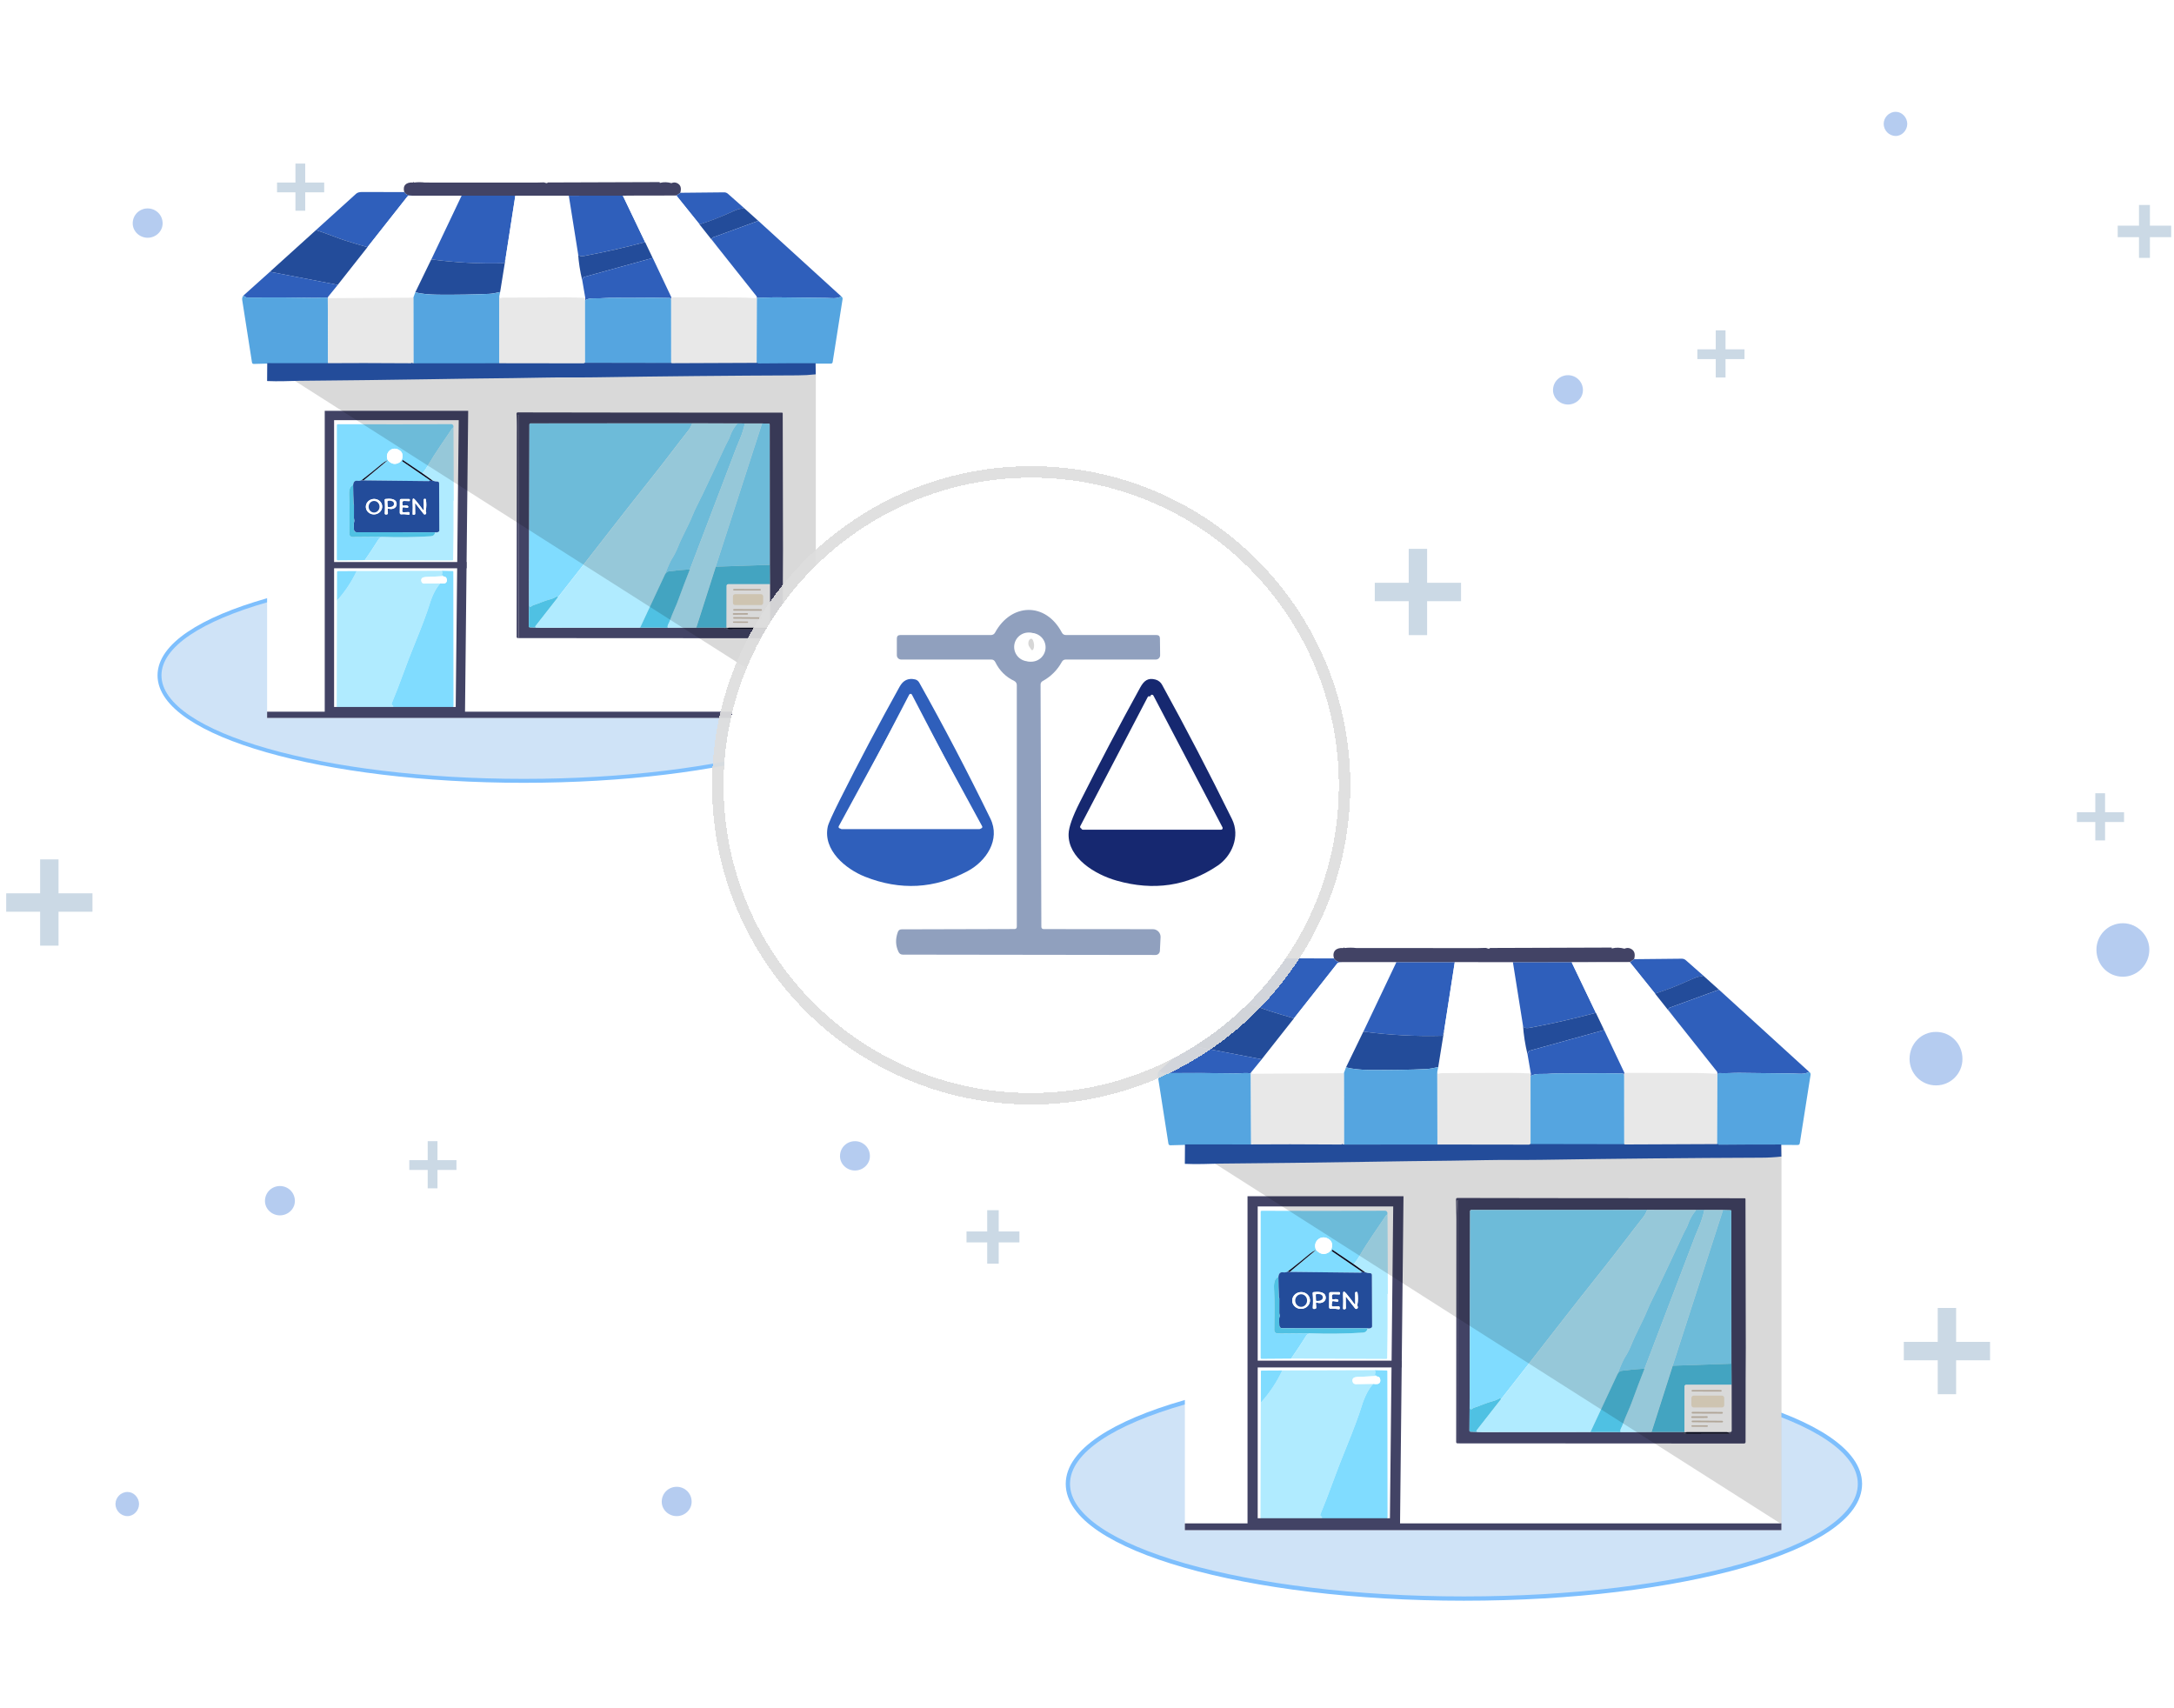 <svg width="350" height="275" viewBox="0 0 350 275" fill="none" xmlns="http://www.w3.org/2000/svg">
<path d="M320.386 218.983H314.924V224.445H311.962V218.983H306.5V216.021H311.962V210.559H314.924V216.021H320.386V218.983Z" fill="#CBD9E5"/>
<path d="M14.886 146.772H9.424V152.234H6.462V146.772H1V143.81H6.462V138.348H9.424V143.81H14.886V146.772Z" fill="#CBD9E5"/>
<path d="M235.218 96.782H229.756V102.244H226.794V96.782H221.332V93.819H226.794V88.357H229.756V93.819H235.218V96.782Z" fill="#CBD9E5"/>
<path d="M52.193 30.961H49.138V33.923H47.564V30.961H44.602V29.387H47.564V26.332H49.138V29.387H52.193V30.961Z" fill="#CBD9E5"/>
<path d="M73.486 188.34H70.431V191.302H68.857V188.34H65.894V186.766H68.857V183.711H70.431V186.766H73.486V188.34Z" fill="#CBD9E5"/>
<path d="M280.853 57.809H277.798V60.771H276.224V57.809H273.262V56.235H276.224V53.18H277.798V56.235H280.853V57.809Z" fill="#CBD9E5"/>
<path d="M341.958 132.332H338.903V135.294H337.33V132.332H334.367V130.758H337.33V127.703H338.903V130.758H341.958V132.332Z" fill="#CBD9E5"/>
<path d="M164.119 200.005H160.786V203.43H158.934V200.005H155.602V198.246H158.934V194.82H160.786V198.246H164.119V200.005Z" fill="#CBD9E5"/>
<path d="M349.547 38.18H346.122V41.513H344.363V38.18H340.938V36.329H344.363V32.996H346.122V36.329H349.547V38.18Z" fill="#CBD9E5"/>
<path opacity="0.5" d="M341.77 148.625C344.085 148.625 346.029 150.569 346.029 152.883C346.029 155.29 344.085 157.235 341.77 157.235C339.363 157.235 337.512 155.29 337.512 152.883C337.512 150.569 339.363 148.625 341.77 148.625Z" fill="#6C9AE2"/>
<path opacity="0.5" d="M311.684 166.121C314.091 166.121 315.943 168.065 315.943 170.472C315.943 172.787 314.091 174.731 311.684 174.731C309.277 174.731 307.426 172.787 307.426 170.472C307.426 168.065 309.277 166.121 311.684 166.121Z" fill="#6C9AE2"/>
<path opacity="0.5" d="M23.774 33.553C25.07 33.553 26.181 34.571 26.181 35.96C26.181 37.256 25.07 38.274 23.774 38.274C22.478 38.274 21.367 37.256 21.367 35.96C21.367 34.571 22.478 33.553 23.774 33.553Z" fill="#6C9AE2"/>
<path opacity="0.5" d="M45.067 190.932C46.363 190.932 47.474 191.95 47.474 193.339C47.474 194.635 46.363 195.653 45.067 195.653C43.771 195.653 42.66 194.635 42.66 193.339C42.66 191.95 43.771 190.932 45.067 190.932Z" fill="#6C9AE2"/>
<path opacity="0.5" d="M252.434 60.4C253.73 60.4 254.841 61.419 254.841 62.807C254.841 64.103 253.73 65.122 252.434 65.122C251.138 65.122 250.027 64.103 250.027 62.807C250.027 61.419 251.138 60.4 252.434 60.4Z" fill="#6C9AE2"/>
<path opacity="0.5" d="M108.942 239.35C110.238 239.35 111.349 240.368 111.349 241.757C111.349 243.053 110.238 244.071 108.942 244.071C107.646 244.071 106.535 243.053 106.535 241.757C106.535 240.368 107.646 239.35 108.942 239.35Z" fill="#6C9AE2"/>
<path opacity="0.5" d="M137.641 183.711C138.937 183.711 140.048 184.729 140.048 186.118C140.048 187.414 138.937 188.432 137.641 188.432C136.345 188.432 135.234 187.414 135.234 186.118C135.234 184.729 136.345 183.711 137.641 183.711Z" fill="#6C9AE2"/>
<path opacity="0.5" d="M305.206 18C306.224 18 307.057 18.926 307.057 19.944C307.057 20.962 306.224 21.888 305.206 21.888C304.095 21.888 303.262 20.962 303.262 19.944C303.262 18.926 304.095 18 305.206 18Z" fill="#6C9AE2"/>
<path opacity="0.5" d="M20.534 240.182C21.552 240.182 22.385 241.107 22.385 242.126C22.385 243.144 21.552 244.07 20.534 244.07C19.423 244.07 18.59 243.144 18.59 242.126C18.59 241.107 19.423 240.182 20.534 240.182Z" fill="#6C9AE2"/>
<path d="M84.319 125.703C100.445 125.703 115.056 123.835 125.646 120.81C130.939 119.298 135.245 117.491 138.236 115.471C141.215 113.458 142.958 111.184 142.958 108.722C142.958 106.261 141.215 103.986 138.236 101.974C135.245 99.954 130.939 98.147 125.646 96.635C115.056 93.609 100.445 91.742 84.319 91.742C68.193 91.742 53.581 93.609 42.991 96.635C37.699 98.147 33.392 99.954 30.402 101.974C27.423 103.986 25.679 106.261 25.679 108.722C25.679 111.184 27.423 113.458 30.402 115.471C33.392 117.491 37.699 119.298 42.991 120.81C53.581 123.835 68.193 125.703 84.319 125.703Z" fill="#CFE3F7" stroke="#7EBFFD" stroke-width="0.634"/>
<g filter="url(#filter0_d_2346_11008)">
<path d="M41.93 114.499V57.287H130.256V114.499H41.93Z" fill="white"/>
<path d="M100.872 65.344L110.545 65.349L124.833 65.357C124.861 65.357 124.887 65.368 124.907 65.387C124.927 65.406 124.938 65.433 124.939 65.461L124.985 87.446L124.962 92.098L124.952 101.488C124.926 101.611 124.84 101.672 124.694 101.672C110.587 101.676 96.493 101.668 82.411 101.649L82.396 65.764C82.396 65.73 82.379 65.714 82.345 65.714H82.279C82.237 65.714 82.215 65.735 82.214 65.777L82.135 68.478L82.082 65.511C82.081 65.486 82.086 65.461 82.095 65.437C82.105 65.413 82.119 65.392 82.137 65.374C82.154 65.356 82.176 65.341 82.2 65.331C82.223 65.322 82.249 65.316 82.274 65.316L100.872 65.344ZM84.106 94.025L84.073 99.767C84.072 99.807 84.087 99.844 84.114 99.873C84.141 99.901 84.178 99.918 84.217 99.919L85.917 99.977L101.99 99.965L106.427 99.975L111.026 99.965H115.908L116.237 99.98C116.062 100.066 115.877 100.084 115.683 100.036C115.654 100.029 115.638 100.04 115.633 100.068V100.071C115.626 100.103 115.639 100.121 115.673 100.124C115.886 100.149 116.078 100.24 116.295 100.243C118.279 100.251 120.331 100.248 122.452 100.233C122.763 100.229 122.775 100.17 122.488 100.053C122.484 100.052 122.391 100.027 122.207 99.98L122.743 99.939C122.834 99.931 122.88 99.881 122.88 99.79L122.875 92.98L122.86 89.854L122.845 67.269C122.845 67.18 122.8 67.133 122.71 67.13L121.623 67.097L118.853 67.095L117.651 67.09L110.394 67.08L84.344 67.087C84.296 67.087 84.25 67.106 84.217 67.139C84.183 67.172 84.164 67.217 84.164 67.264L84.106 94.025Z" fill="#424365"/>
<path d="M82.41 101.655C82.343 101.658 82.281 101.652 82.225 101.637C82.19 101.627 82.159 101.606 82.136 101.577C82.114 101.547 82.102 101.51 82.102 101.473L82.109 95.525L82.134 68.484L82.213 65.782C82.215 65.74 82.237 65.719 82.279 65.719H82.344C82.378 65.719 82.395 65.736 82.395 65.769L82.41 101.655Z" fill="#424365"/>
<path d="M110.382 67.086C110.205 67.526 110.012 67.878 109.805 68.141C107.877 70.582 105.935 73.198 104.09 75.507C98.75 82.19 93.868 88.598 88.728 95.119C88.689 94.978 88.657 94.915 88.632 94.932C88.242 95.16 87.862 95.32 87.491 95.413C86.578 95.638 85.698 96.073 84.805 96.356C84.676 96.397 84.558 96.464 84.448 96.559C84.419 96.584 84.384 96.6 84.346 96.606C84.308 96.612 84.269 96.606 84.234 96.59C84.199 96.575 84.17 96.549 84.149 96.517C84.128 96.485 84.117 96.448 84.117 96.409L84.094 94.031L84.152 67.271C84.152 67.224 84.171 67.179 84.204 67.145C84.238 67.112 84.284 67.094 84.332 67.094L110.382 67.086Z" fill="#80DCFF"/>
<path d="M110.388 67.086L117.646 67.096C117.086 67.767 116.687 68.458 116.449 69.168C116.259 69.742 115.976 70.127 115.746 70.625C114.489 73.335 113.258 75.957 112.05 78.49C111.773 79.068 111.483 79.656 111.177 80.255C110.88 80.839 110.613 81.422 110.375 82.006C109.667 83.743 108.739 85.302 108.048 87.037C107.792 87.685 107.462 88.327 107.059 88.965C106.813 89.354 106.46 90.16 105.999 91.383L101.985 99.971L85.911 99.984L85.264 99.976C85.234 99.976 85.205 99.968 85.18 99.952C85.154 99.936 85.134 99.913 85.121 99.886C85.108 99.859 85.103 99.828 85.106 99.798C85.11 99.768 85.121 99.74 85.14 99.716L88.734 95.119C93.875 88.598 98.757 82.19 104.097 75.507C105.941 73.198 107.884 70.582 109.811 68.141C110.019 67.878 110.211 67.526 110.388 67.086Z" fill="#B0EBFF"/>
<path d="M117.65 67.092L118.852 67.097C118.671 67.92 118.421 68.719 118.101 69.495C117.698 70.466 117.494 70.955 117.491 70.962C114.971 77.568 112.475 84.11 110.001 90.59C108.856 90.647 107.723 90.753 106.603 90.908C106.371 90.94 106.171 91.097 106.004 91.379C106.464 90.156 106.818 89.35 107.064 88.96C107.467 88.323 107.797 87.68 108.053 87.033C108.743 85.297 109.672 83.739 110.38 82.001C110.618 81.418 110.885 80.834 111.182 80.251C111.487 79.652 111.778 79.064 112.055 78.485C113.262 75.952 114.494 73.331 115.751 70.621C115.981 70.122 116.264 69.738 116.454 69.164C116.692 68.454 117.09 67.763 117.65 67.092Z" fill="#80DCFF"/>
<path d="M118.837 67.096L121.606 67.098L114.147 90.153L111.01 99.966L106.411 99.976C106.369 99.797 106.408 99.594 106.527 99.366C106.635 99.16 106.723 98.963 106.79 98.774C106.995 98.204 107.221 97.64 107.471 97.082C107.729 96.51 107.964 95.933 108.177 95.349C108.74 93.803 109.343 92.216 109.985 90.588C112.459 84.109 114.956 77.567 117.476 70.961C117.479 70.954 117.682 70.465 118.085 69.494C118.406 68.718 118.656 67.919 118.837 67.096Z" fill="#B0EBFF"/>
<path d="M121.616 67.098L122.704 67.13C122.793 67.134 122.838 67.18 122.838 67.27L122.853 89.854L114.156 90.153L121.616 67.098Z" fill="#80DCFF"/>
<path d="M71.944 67.574C71.883 67.677 71.849 67.769 71.843 67.85C71.841 67.872 71.832 67.875 71.815 67.86C71.79 67.838 71.764 67.845 71.739 67.882C70.444 69.84 69.047 71.755 67.869 73.784C67.599 74.248 67.289 74.696 66.94 75.127L63.824 73.015C63.792 72.995 63.766 73 63.745 73.03L63.705 73.091C63.692 73.11 63.688 73.133 63.692 73.155C63.696 73.177 63.709 73.197 63.728 73.21L68.091 76.197C68.117 76.226 68.122 76.257 68.109 76.291C68.084 76.357 68.036 76.389 67.967 76.387L57.462 76.268L61.362 73.018C61.848 73.546 62.352 73.722 62.875 73.546C63.357 73.385 63.637 73.057 63.715 72.565C63.789 72.086 63.658 71.719 63.32 71.465C62.142 70.574 60.768 71.783 61.362 73.018C61.023 73.171 60.704 73.373 60.404 73.622C59.353 74.498 58.285 75.356 57.201 76.197C56.994 76.327 56.746 76.371 56.457 76.329C56.059 76.272 55.834 76.504 55.782 77.027C55.312 77.197 55.097 77.735 55.139 78.638C55.236 80.723 55.195 82.823 55.172 84.871C55.172 84.94 55.185 85.008 55.211 85.072C55.236 85.136 55.275 85.194 55.323 85.242C55.372 85.291 55.429 85.33 55.493 85.356C55.557 85.382 55.625 85.395 55.694 85.395L60.434 85.357C60.171 85.45 59.98 85.592 59.86 85.785C59.192 86.856 58.462 87.96 57.669 89.099L53.311 89.131C53.208 89.133 53.156 89.082 53.156 88.977L53.161 67.392C53.161 67.274 53.22 67.215 53.338 67.215C59.689 67.247 65.768 67.244 71.575 67.207C71.669 67.205 71.748 67.235 71.812 67.296C71.881 67.361 71.925 67.454 71.944 67.574Z" fill="#80DCFF"/>
<path d="M71.931 67.568L71.961 73.731L71.979 79.511C71.972 79.514 71.965 79.518 71.956 79.523C71.941 79.534 71.933 79.548 71.933 79.566C71.957 82.739 71.939 85.898 71.878 89.045C71.877 89.072 71.866 89.098 71.846 89.117C71.826 89.135 71.799 89.146 71.772 89.146L57.656 89.093C58.449 87.955 59.179 86.85 59.847 85.779C59.967 85.587 60.158 85.444 60.421 85.352C63.037 85.451 65.648 85.42 68.255 85.258C68.674 85.231 68.913 85.016 68.974 84.613C69.212 84.66 69.406 84.625 69.558 84.507C69.615 84.463 69.644 84.404 69.644 84.33L69.614 76.743C69.612 76.543 69.511 76.445 69.31 76.45C69.101 76.455 68.864 76.408 68.599 76.308L66.927 75.122C67.276 74.69 67.586 74.242 67.856 73.779C69.034 71.75 70.431 69.835 71.726 67.877C71.751 67.84 71.777 67.832 71.802 67.854C71.819 67.869 71.828 67.866 71.83 67.844C71.837 67.763 71.87 67.671 71.931 67.568Z" fill="#B0EBFF"/>
<path d="M61.358 73.011C60.764 71.776 62.137 70.567 63.316 71.457C63.653 71.712 63.785 72.079 63.711 72.558C63.633 73.05 63.353 73.377 62.871 73.539C62.348 73.715 61.844 73.538 61.358 73.011Z" fill="white"/>
<path d="M61.357 73.01L57.456 76.26C57.291 76.308 57.204 76.284 57.195 76.189C58.28 75.348 59.347 74.49 60.398 73.614C60.698 73.365 61.018 73.163 61.357 73.01Z" fill="#03061B"/>
<path d="M66.934 75.122L68.606 76.309C68.498 76.38 68.324 76.341 68.085 76.192L63.721 73.205C63.702 73.192 63.689 73.172 63.685 73.15C63.681 73.128 63.686 73.105 63.698 73.086L63.739 73.025C63.759 72.995 63.785 72.99 63.817 73.01L66.934 75.122Z" fill="#03061B"/>
<path d="M73.871 74.991L73.848 80.716L73.742 81.76C73.733 81.838 73.711 81.842 73.676 81.773C73.642 81.709 73.624 81.641 73.623 81.568C73.528 78.865 73.553 76.152 73.696 73.43C73.698 73.393 73.717 73.375 73.754 73.377H73.757C73.792 73.379 73.809 73.398 73.807 73.435C73.785 73.955 73.806 74.473 73.871 74.991Z" fill="#03061B"/>
<path d="M57.197 76.191C57.205 76.286 57.292 76.309 57.457 76.262L67.963 76.381C68.032 76.383 68.079 76.351 68.104 76.285C68.118 76.251 68.112 76.22 68.087 76.191C68.326 76.34 68.5 76.379 68.608 76.308C68.872 76.407 69.109 76.454 69.318 76.449C69.519 76.444 69.62 76.542 69.622 76.743L69.652 84.329C69.652 84.403 69.624 84.462 69.566 84.506C69.415 84.624 69.22 84.66 68.982 84.612L56.329 84.61C56.274 84.61 56.219 84.599 56.168 84.578C56.117 84.556 56.071 84.525 56.033 84.486C55.994 84.447 55.964 84.4 55.943 84.349C55.923 84.297 55.913 84.243 55.914 84.188C55.916 83.902 55.843 83.191 55.947 82.905C56.01 82.733 55.911 82.531 55.911 82.341C55.915 81.614 55.916 80.887 55.914 80.16C55.914 80.142 55.905 80.133 55.886 80.133C55.876 80.131 55.868 80.127 55.861 80.12C55.849 80.108 55.843 80.093 55.843 80.074C55.804 79.054 55.782 78.036 55.777 77.021C55.83 76.498 56.055 76.266 56.453 76.323C56.741 76.365 56.989 76.321 57.197 76.191ZM60.448 80.361C60.414 80.033 60.244 79.732 59.975 79.525C59.705 79.317 59.359 79.221 59.011 79.256C58.663 79.291 58.343 79.456 58.121 79.713C57.898 79.97 57.792 80.299 57.825 80.627C57.859 80.956 58.029 81.257 58.298 81.464C58.568 81.671 58.915 81.768 59.263 81.733C59.61 81.697 59.931 81.533 60.153 81.276C60.375 81.019 60.481 80.689 60.448 80.361ZM61.487 80.813C62.187 81.033 62.969 80.623 62.746 79.821C62.559 79.154 61.568 79.186 61.014 79.252C60.899 79.266 60.847 79.33 60.857 79.445C60.919 80.143 60.923 80.842 60.87 81.542C60.858 81.695 60.928 81.764 61.082 81.749L61.183 81.739C61.321 81.724 61.386 81.647 61.375 81.509L61.332 80.937C61.324 80.821 61.375 80.779 61.487 80.813ZM63.69 79.862C63.686 79.824 63.691 79.785 63.703 79.749C63.716 79.713 63.736 79.68 63.762 79.652C63.788 79.624 63.819 79.602 63.855 79.588C63.89 79.573 63.928 79.567 63.966 79.569L64.788 79.599C64.803 79.6 64.819 79.597 64.833 79.591C64.847 79.586 64.861 79.578 64.872 79.567C64.883 79.556 64.892 79.543 64.898 79.528C64.904 79.514 64.907 79.498 64.907 79.483L64.909 79.396C64.909 79.359 64.895 79.324 64.869 79.298C64.843 79.272 64.807 79.257 64.77 79.257L63.526 79.255C63.377 79.255 63.302 79.33 63.3 79.48L63.285 81.456C63.285 81.655 63.384 81.743 63.581 81.721C63.892 81.686 64.253 81.707 64.666 81.784C64.803 81.811 64.868 81.755 64.861 81.615L64.854 81.511C64.853 81.491 64.848 81.47 64.839 81.452C64.83 81.433 64.818 81.416 64.802 81.403C64.787 81.389 64.769 81.378 64.75 81.371C64.73 81.364 64.71 81.361 64.689 81.362L63.915 81.39C63.728 81.397 63.648 81.306 63.675 81.119L63.73 80.73C63.746 80.62 63.809 80.573 63.92 80.588L64.482 80.671C64.511 80.676 64.54 80.672 64.568 80.661C64.595 80.649 64.618 80.631 64.636 80.607C64.653 80.584 64.664 80.556 64.666 80.526C64.669 80.497 64.664 80.468 64.651 80.441C64.579 80.293 64.342 80.256 63.941 80.33C63.806 80.355 63.731 80.299 63.718 80.16L63.69 79.862ZM67.166 80.995C67.166 81.009 67.161 81.022 67.153 81.034C67.145 81.045 67.133 81.053 67.12 81.057C67.107 81.061 67.093 81.061 67.079 81.057C67.066 81.053 67.055 81.044 67.047 81.033C66.659 80.49 66.244 79.956 65.802 79.432C65.482 79.051 65.333 79.109 65.357 79.606C65.389 80.266 65.39 80.957 65.36 81.681C65.359 81.697 65.362 81.713 65.368 81.728C65.374 81.743 65.383 81.757 65.395 81.768C65.407 81.78 65.421 81.788 65.437 81.794C65.453 81.799 65.469 81.801 65.486 81.8L65.595 81.79C65.715 81.779 65.774 81.714 65.772 81.595L65.747 80.036C65.745 79.928 65.777 79.917 65.843 80.001L67.138 81.665C67.158 81.691 67.183 81.712 67.212 81.727C67.241 81.741 67.273 81.749 67.305 81.75C67.337 81.751 67.37 81.745 67.399 81.732C67.429 81.719 67.456 81.7 67.477 81.676C67.556 81.581 67.569 81.478 67.515 81.367C67.473 81.283 67.461 81.194 67.479 81.101C67.584 80.56 67.591 79.98 67.5 79.361C67.484 79.263 67.428 79.219 67.33 79.23L67.257 79.237C67.183 79.244 67.145 79.285 67.145 79.361L67.166 80.995Z" fill="#234C9A"/>
<path d="M55.773 77.022C55.778 78.037 55.8 79.055 55.839 80.075C55.839 80.093 55.844 80.109 55.856 80.12C55.863 80.127 55.871 80.131 55.882 80.133C55.9 80.133 55.909 80.142 55.909 80.161C55.911 80.888 55.91 81.614 55.907 82.341C55.907 82.531 56.005 82.733 55.942 82.905C55.839 83.191 55.912 83.902 55.909 84.188C55.908 84.243 55.918 84.298 55.939 84.349C55.959 84.4 55.989 84.447 56.028 84.486C56.067 84.525 56.113 84.557 56.164 84.578C56.215 84.599 56.269 84.61 56.324 84.61L68.977 84.613C68.917 85.016 68.677 85.231 68.259 85.258C65.652 85.42 63.04 85.451 60.425 85.352L55.684 85.389C55.615 85.39 55.547 85.376 55.484 85.35C55.42 85.324 55.362 85.285 55.314 85.237C55.266 85.188 55.227 85.13 55.201 85.067C55.175 85.003 55.162 84.935 55.163 84.866C55.186 82.817 55.226 80.717 55.13 78.633C55.088 77.729 55.302 77.192 55.773 77.022Z" fill="#4FC1E3"/>
<path d="M60.456 80.358C60.49 80.687 60.384 81.016 60.161 81.273C59.939 81.53 59.619 81.694 59.271 81.73C58.923 81.765 58.577 81.668 58.307 81.461C58.038 81.254 57.867 80.953 57.834 80.625C57.801 80.296 57.907 79.967 58.129 79.71C58.352 79.453 58.672 79.289 59.02 79.253C59.367 79.218 59.714 79.314 59.983 79.522C60.253 79.729 60.423 80.03 60.456 80.358ZM59.131 81.427C59.364 81.433 59.59 81.341 59.759 81.171C59.928 81.001 60.026 80.766 60.033 80.519C60.039 80.273 59.953 80.034 59.793 79.855C59.633 79.676 59.413 79.572 59.18 79.566C58.947 79.56 58.721 79.652 58.552 79.822C58.383 79.993 58.284 80.227 58.278 80.474C58.272 80.72 58.358 80.959 58.518 81.138C58.678 81.317 58.898 81.421 59.131 81.427Z" fill="white"/>
<path d="M61.336 80.94L61.379 81.512C61.389 81.65 61.325 81.727 61.187 81.742L61.086 81.752C60.932 81.767 60.861 81.698 60.873 81.545C60.927 80.845 60.923 80.146 60.861 79.448C60.85 79.333 60.903 79.269 61.017 79.256C61.571 79.19 62.563 79.157 62.75 79.825C62.973 80.627 62.191 81.036 61.49 80.816C61.379 80.783 61.328 80.824 61.336 80.94ZM61.326 79.701L61.364 80.434C61.366 80.471 61.382 80.505 61.409 80.53C61.436 80.554 61.472 80.567 61.508 80.566L61.706 80.556C61.794 80.552 61.881 80.535 61.962 80.508C62.043 80.48 62.116 80.442 62.176 80.395C62.237 80.349 62.284 80.295 62.315 80.237C62.347 80.178 62.361 80.116 62.358 80.055L62.353 79.979C62.347 79.855 62.269 79.74 62.139 79.659C62.008 79.578 61.834 79.537 61.655 79.546L61.458 79.557C61.421 79.559 61.387 79.575 61.362 79.602C61.338 79.629 61.325 79.664 61.326 79.701Z" fill="white"/>
<path d="M63.694 79.865L63.722 80.163C63.735 80.302 63.809 80.358 63.944 80.333C64.346 80.259 64.582 80.296 64.655 80.444C64.668 80.471 64.673 80.5 64.67 80.529C64.668 80.559 64.657 80.587 64.639 80.61C64.622 80.634 64.599 80.652 64.571 80.664C64.544 80.675 64.515 80.679 64.486 80.674L63.924 80.591C63.813 80.576 63.749 80.623 63.734 80.733L63.679 81.122C63.652 81.309 63.732 81.4 63.919 81.393L64.693 81.365C64.714 81.364 64.734 81.367 64.754 81.374C64.773 81.381 64.791 81.392 64.806 81.406C64.822 81.419 64.834 81.436 64.843 81.455C64.851 81.473 64.856 81.494 64.857 81.514L64.865 81.618C64.872 81.758 64.807 81.814 64.67 81.787C64.257 81.71 63.895 81.689 63.585 81.724C63.388 81.746 63.289 81.658 63.289 81.459L63.304 79.483C63.306 79.333 63.381 79.258 63.529 79.258L64.774 79.26C64.811 79.26 64.846 79.275 64.872 79.301C64.898 79.327 64.913 79.363 64.913 79.4L64.911 79.486C64.911 79.501 64.907 79.517 64.901 79.531C64.895 79.546 64.886 79.559 64.875 79.57C64.864 79.581 64.851 79.589 64.837 79.594C64.822 79.6 64.807 79.603 64.792 79.602L63.969 79.572C63.932 79.57 63.894 79.576 63.858 79.591C63.823 79.605 63.792 79.627 63.765 79.655C63.739 79.683 63.719 79.716 63.707 79.752C63.695 79.788 63.69 79.827 63.694 79.865Z" fill="white"/>
<path d="M67.163 80.997L67.142 79.363C67.142 79.287 67.18 79.246 67.254 79.239L67.327 79.231C67.425 79.221 67.481 79.265 67.497 79.363C67.588 79.982 67.581 80.562 67.476 81.103C67.458 81.196 67.47 81.284 67.512 81.369C67.566 81.48 67.553 81.583 67.474 81.677C67.452 81.702 67.426 81.721 67.396 81.734C67.367 81.747 67.334 81.753 67.302 81.752C67.27 81.751 67.238 81.743 67.209 81.728C67.18 81.714 67.155 81.693 67.135 81.667L65.84 80.003C65.774 79.918 65.742 79.93 65.744 80.038L65.769 81.596C65.77 81.716 65.712 81.781 65.592 81.791L65.483 81.801C65.466 81.803 65.45 81.801 65.434 81.795C65.418 81.79 65.404 81.781 65.392 81.77C65.38 81.759 65.371 81.745 65.365 81.73C65.358 81.715 65.356 81.699 65.356 81.682C65.387 80.959 65.386 80.267 65.354 79.608C65.33 79.111 65.479 79.052 65.799 79.433C66.241 79.958 66.656 80.492 67.044 81.035C67.052 81.046 67.063 81.054 67.076 81.058C67.09 81.063 67.104 81.063 67.117 81.059C67.13 81.055 67.142 81.046 67.15 81.035C67.158 81.024 67.162 81.011 67.163 80.997Z" fill="white"/>
<path d="M58.272 80.48C58.258 80.994 58.64 81.421 59.125 81.434C59.609 81.447 60.013 81.04 60.026 80.526C60.04 80.012 59.658 79.585 59.173 79.573C58.689 79.56 58.285 79.966 58.272 80.48Z" fill="#234C9A"/>
<path d="M61.32 79.695C61.319 79.658 61.332 79.623 61.357 79.596C61.381 79.569 61.416 79.552 61.452 79.55L61.649 79.54C61.828 79.531 62.002 79.572 62.133 79.653C62.264 79.734 62.341 79.849 62.347 79.973L62.352 80.049C62.355 80.11 62.341 80.172 62.31 80.23C62.279 80.289 62.231 80.343 62.171 80.389C62.11 80.436 62.037 80.474 61.956 80.501C61.876 80.529 61.788 80.545 61.7 80.55L61.502 80.56C61.466 80.561 61.431 80.548 61.404 80.523C61.377 80.499 61.36 80.465 61.358 80.428L61.32 79.695Z" fill="#234C9A"/>
<path d="M122.861 89.856L122.876 92.982H116.155C116.093 92.982 116.033 93.007 115.989 93.05C115.945 93.094 115.92 93.153 115.92 93.215L115.91 99.966H111.027L114.164 90.154L122.861 89.856Z" fill="#4FC1E3"/>
<path d="M109.992 90.59C109.349 92.217 108.746 93.804 108.183 95.351C107.971 95.934 107.735 96.512 107.477 97.083C107.228 97.642 107.001 98.206 106.797 98.776C106.729 98.965 106.642 99.162 106.534 99.368C106.414 99.595 106.375 99.799 106.417 99.977L101.98 99.967L105.995 91.379C106.162 91.097 106.362 90.941 106.595 90.909C107.714 90.753 108.847 90.647 109.992 90.59Z" fill="#4FC1E3"/>
<path d="M70.057 90.811C70.157 91.008 70.164 91.197 70.08 91.377C70.046 91.45 70.065 91.502 70.136 91.534C70.282 91.602 70.313 91.651 70.227 91.683C69.309 91.717 68.389 91.762 67.467 91.817C67.014 91.845 66.65 91.984 66.774 92.516C66.796 92.617 66.853 92.708 66.936 92.772C67.017 92.837 67.119 92.871 67.224 92.87L69.822 92.832C69.117 93.609 68.538 94.74 68.084 96.224C67.668 97.585 66.877 99.693 65.714 102.548C65.064 104.138 64.456 105.712 63.887 107.268C63.233 109.066 62.603 110.693 61.998 112.148C61.937 112.293 61.984 112.401 62.139 112.472C62.176 112.489 62.205 112.518 62.222 112.554C62.239 112.591 62.243 112.632 62.233 112.672C62.223 112.714 62.196 112.755 62.152 112.796L53.281 112.801C53.261 112.801 53.241 112.797 53.223 112.789C53.204 112.781 53.188 112.77 53.173 112.756C53.159 112.742 53.148 112.725 53.141 112.707C53.133 112.688 53.129 112.669 53.129 112.649L53.172 95.612C54.472 94.17 55.529 92.584 56.344 90.854L70.057 90.811Z" fill="#B0EBFF"/>
<path d="M56.348 90.857C55.533 92.588 54.476 94.174 53.176 95.616L53.186 91.004C53.186 90.916 53.23 90.873 53.317 90.873L56.348 90.857Z" fill="#80DCFF"/>
<path d="M70.054 90.811L71.825 90.861C71.847 90.862 71.868 90.871 71.884 90.887C71.899 90.903 71.908 90.925 71.908 90.947L71.938 112.601C71.938 112.624 71.934 112.648 71.925 112.669C71.916 112.691 71.902 112.711 71.886 112.728C71.869 112.744 71.849 112.758 71.828 112.767C71.806 112.776 71.782 112.78 71.759 112.78L62.149 112.796C62.193 112.755 62.219 112.714 62.23 112.672C62.239 112.632 62.236 112.591 62.218 112.554C62.201 112.518 62.172 112.489 62.136 112.472C61.981 112.401 61.934 112.293 61.994 112.148C62.6 110.693 63.23 109.066 63.884 107.268C64.452 105.712 65.061 104.138 65.71 102.548C66.874 99.693 67.664 97.585 68.081 96.224C68.534 94.74 69.114 93.609 69.819 92.832C70.073 92.872 70.285 92.879 70.453 92.852C70.919 92.773 70.939 92.275 70.772 91.949C70.732 91.871 70.67 91.82 70.588 91.795L70.223 91.683C70.309 91.651 70.279 91.602 70.132 91.534C70.061 91.502 70.043 91.45 70.076 91.377C70.161 91.197 70.153 91.008 70.054 90.811Z" fill="#80DCFF"/>
<path d="M70.224 91.688L70.588 91.799C70.67 91.824 70.732 91.876 70.772 91.953C70.939 92.279 70.919 92.778 70.454 92.856C70.285 92.883 70.073 92.876 69.819 92.836L67.221 92.874C67.116 92.875 67.014 92.841 66.932 92.776C66.85 92.712 66.793 92.621 66.771 92.52C66.647 91.989 67.011 91.849 67.464 91.822C68.386 91.766 69.306 91.721 70.224 91.688Z" fill="white"/>
<path d="M122.869 92.981L122.874 99.79C122.874 99.881 122.828 99.931 122.737 99.939L122.201 99.98H116.231L115.902 99.965L115.912 93.213C115.913 93.151 115.938 93.092 115.982 93.049C116.026 93.005 116.086 92.981 116.148 92.981H122.869ZM121.409 93.847C121.409 93.822 121.4 93.798 121.382 93.781C121.365 93.763 121.341 93.753 121.316 93.753L117.056 93.746C117.044 93.746 117.032 93.748 117.02 93.753C117.009 93.757 116.999 93.764 116.99 93.773C116.981 93.782 116.974 93.792 116.969 93.803C116.965 93.815 116.962 93.827 116.962 93.839L116.962 93.88C116.962 93.904 116.972 93.928 116.99 93.946C117.007 93.963 117.031 93.973 117.056 93.973L121.316 93.981C121.328 93.981 121.34 93.978 121.351 93.974C121.363 93.969 121.373 93.962 121.382 93.954C121.39 93.945 121.397 93.935 121.402 93.923C121.407 93.912 121.409 93.9 121.409 93.887L121.409 93.847ZM121.789 94.926C121.789 94.833 121.752 94.744 121.687 94.679C121.621 94.613 121.532 94.577 121.44 94.577H117.276C117.183 94.577 117.095 94.613 117.029 94.679C116.964 94.744 116.927 94.833 116.927 94.926V95.983C116.927 96.029 116.936 96.074 116.953 96.117C116.971 96.159 116.997 96.198 117.029 96.23C117.062 96.262 117.1 96.288 117.142 96.306C117.185 96.323 117.23 96.332 117.276 96.332H121.44C121.486 96.332 121.531 96.323 121.573 96.306C121.616 96.288 121.654 96.262 121.687 96.23C121.719 96.198 121.745 96.159 121.762 96.117C121.78 96.074 121.789 96.029 121.789 95.983V94.926ZM121.586 97.117C121.587 97.085 121.574 97.055 121.552 97.033C121.53 97.01 121.499 96.998 121.468 96.998L117.077 96.982C117.061 96.982 117.045 96.985 117.031 96.991C117.017 96.997 117.003 97.006 116.992 97.017C116.981 97.028 116.972 97.041 116.966 97.055C116.96 97.07 116.957 97.085 116.957 97.101L116.957 97.111C116.957 97.142 116.97 97.173 116.992 97.195C117.014 97.217 117.044 97.23 117.076 97.23L121.467 97.246C121.483 97.246 121.498 97.243 121.513 97.237C121.527 97.231 121.54 97.222 121.551 97.211C121.562 97.2 121.571 97.187 121.577 97.172C121.583 97.158 121.586 97.143 121.586 97.127L121.586 97.117ZM119.355 97.747C119.355 97.731 119.352 97.716 119.346 97.702C119.34 97.687 119.331 97.674 119.32 97.663C119.309 97.652 119.296 97.643 119.281 97.638C119.267 97.632 119.252 97.629 119.236 97.629L117.02 97.636C116.988 97.636 116.958 97.649 116.936 97.671C116.914 97.694 116.901 97.724 116.902 97.756L116.902 97.766C116.902 97.781 116.905 97.797 116.911 97.811C116.917 97.826 116.926 97.839 116.937 97.85C116.948 97.861 116.961 97.869 116.975 97.875C116.99 97.881 117.005 97.884 117.021 97.884L119.237 97.876C119.268 97.876 119.299 97.864 119.321 97.841C119.343 97.819 119.355 97.789 119.355 97.757L119.355 97.747ZM121.612 98.415C121.612 98.401 121.609 98.387 121.604 98.374C121.599 98.362 121.591 98.35 121.581 98.34C121.571 98.33 121.56 98.322 121.547 98.317C121.534 98.311 121.52 98.308 121.506 98.308L117.074 98.277C117.061 98.277 117.047 98.28 117.034 98.285C117.021 98.29 117.009 98.298 116.999 98.308C116.989 98.318 116.981 98.329 116.976 98.342C116.97 98.355 116.968 98.369 116.967 98.383L116.967 98.413C116.967 98.427 116.97 98.441 116.975 98.454C116.98 98.467 116.988 98.478 116.998 98.488C117.008 98.498 117.019 98.506 117.032 98.512C117.045 98.517 117.059 98.52 117.073 98.52L121.505 98.551C121.519 98.551 121.532 98.548 121.545 98.543C121.558 98.538 121.57 98.53 121.58 98.52C121.59 98.511 121.598 98.499 121.603 98.486C121.609 98.473 121.611 98.46 121.612 98.445L121.612 98.415ZM119.37 99.084C119.371 99.056 119.36 99.03 119.34 99.01C119.321 98.991 119.295 98.98 119.267 98.98L117.036 98.972C117.022 98.972 117.009 98.974 116.996 98.98C116.984 98.985 116.972 98.992 116.963 99.002C116.953 99.011 116.945 99.023 116.94 99.035C116.935 99.048 116.932 99.061 116.932 99.075L116.932 99.085C116.932 99.113 116.943 99.139 116.962 99.159C116.981 99.178 117.008 99.189 117.035 99.189L119.266 99.197C119.28 99.197 119.293 99.195 119.306 99.189C119.319 99.184 119.33 99.177 119.34 99.167C119.349 99.157 119.357 99.146 119.362 99.133C119.368 99.121 119.37 99.107 119.37 99.094L119.37 99.084Z" fill="white"/>
<path d="M121.318 93.754L117.058 93.746C117.007 93.746 116.965 93.788 116.965 93.84L116.965 93.88C116.965 93.932 117.006 93.974 117.058 93.974L121.318 93.981C121.37 93.981 121.412 93.94 121.412 93.888L121.412 93.847C121.412 93.796 121.37 93.754 121.318 93.754Z" fill="#D0C3B3"/>
<path d="M84.095 94.025L84.118 96.403C84.118 96.442 84.13 96.479 84.15 96.511C84.171 96.543 84.201 96.569 84.236 96.584C84.271 96.6 84.309 96.605 84.347 96.6C84.385 96.594 84.421 96.578 84.45 96.552C84.559 96.458 84.678 96.391 84.806 96.35C85.699 96.067 86.579 95.632 87.493 95.407C87.864 95.314 88.244 95.154 88.634 94.926C88.659 94.909 88.691 94.972 88.73 95.113L85.135 99.71C85.117 99.733 85.105 99.762 85.102 99.792C85.098 99.822 85.103 99.853 85.116 99.88C85.129 99.907 85.15 99.93 85.175 99.946C85.2 99.962 85.229 99.97 85.259 99.97L85.907 99.978L84.207 99.919C84.168 99.918 84.13 99.901 84.103 99.873C84.077 99.845 84.062 99.807 84.062 99.768L84.095 94.025Z" fill="#4FC1E3"/>
<path d="M121.439 94.578H117.275C117.082 94.578 116.926 94.734 116.926 94.927V95.985C116.926 96.177 117.082 96.334 117.275 96.334H121.439C121.631 96.334 121.788 96.177 121.788 95.985V94.927C121.788 94.734 121.631 94.578 121.439 94.578Z" fill="#F2E6D0"/>
<path d="M121.475 96.998L117.084 96.983C117.018 96.983 116.965 97.036 116.964 97.101L116.964 97.111C116.964 97.177 117.017 97.231 117.083 97.231L121.474 97.246C121.54 97.246 121.593 97.193 121.594 97.128L121.594 97.118C121.594 97.052 121.541 96.998 121.475 96.998Z" fill="#D0C3B3"/>
<path d="M119.233 97.63L117.017 97.638C116.952 97.638 116.899 97.692 116.899 97.758L116.899 97.768C116.899 97.833 116.953 97.886 117.018 97.886L119.234 97.878C119.3 97.878 119.353 97.825 119.353 97.759L119.353 97.749C119.352 97.683 119.299 97.63 119.233 97.63Z" fill="#D0C3B3"/>
<path d="M121.503 98.307L117.071 98.276C117.012 98.276 116.965 98.323 116.964 98.382L116.964 98.412C116.963 98.471 117.011 98.519 117.069 98.519L121.501 98.55C121.56 98.55 121.608 98.503 121.608 98.444L121.608 98.414C121.609 98.355 121.562 98.308 121.503 98.307Z" fill="#D0C3B3"/>
<path d="M119.265 98.979L117.033 98.971C116.976 98.971 116.93 99.017 116.929 99.074L116.929 99.085C116.929 99.142 116.975 99.188 117.033 99.189L119.264 99.196C119.321 99.197 119.368 99.15 119.368 99.093L119.368 99.083C119.368 99.026 119.322 98.979 119.265 98.979Z" fill="#D0C3B3"/>
<path d="M116.231 99.982H122.201C122.385 100.03 122.479 100.054 122.482 100.056C122.769 100.172 122.757 100.232 122.447 100.235C120.325 100.251 118.273 100.254 116.289 100.246C116.072 100.243 115.88 100.152 115.667 100.127C115.633 100.123 115.62 100.106 115.627 100.073V100.071C115.632 100.042 115.649 100.031 115.677 100.038C115.871 100.087 116.056 100.068 116.231 99.982Z" fill="#03061B"/>
<path d="M51.961 65.816V113.493H73.039L73.541 65.816H51.961Z" stroke="#424365" stroke-width="1.506"/>
<line x1="41.93" y1="114" x2="130.256" y2="114" stroke="#424365" stroke-width="1.004"/>
<line x1="51.961" y1="89.906" x2="74.043" y2="89.906" stroke="#424365" stroke-width="1.004"/>
<path d="M130.27 57.291H41.767L86.775 85.954L130.27 113.611V57.291Z" fill="black" fill-opacity="0.15"/>
<path d="M65.445 28.182C65.499 28.273 65.556 28.315 65.615 28.308C66.203 28.242 66.773 28.244 67.325 28.313L85.326 28.318L86.429 28.29C86.511 28.289 86.59 28.305 86.664 28.338C86.891 28.441 87.044 28.43 87.122 28.303L105.14 28.242C105.125 28.259 105.119 28.281 105.123 28.308C105.123 28.317 105.126 28.326 105.131 28.334C105.135 28.342 105.142 28.349 105.149 28.354C105.157 28.359 105.166 28.363 105.175 28.365C105.185 28.366 105.194 28.366 105.203 28.364C105.777 28.215 106.385 28.23 107.027 28.409C107.333 28.269 107.629 28.265 107.918 28.397C108.495 28.66 108.672 29.18 108.451 29.957L107.819 30.413L99.201 30.425L90.506 30.433L81.888 30.425L73.234 30.428L65.243 30.425C64.666 30.436 64.255 30.244 64.011 29.851C63.705 28.791 64.337 28.237 65.367 28.311C65.414 28.314 65.444 28.292 65.455 28.245C65.462 28.22 65.459 28.198 65.445 28.182Z" fill="#424365"/>
<path d="M64.003 29.851C64.248 30.244 64.658 30.435 65.235 30.425L64.716 30.458C64.63 30.463 64.56 30.5 64.506 30.567L58.079 38.72C56.875 38.376 55.68 38.017 54.494 37.645C53.955 37.474 53.172 37.192 52.147 36.797C51.371 36.499 50.585 36.223 49.789 35.97C51.951 34.009 54.111 32.054 56.27 30.107C56.469 29.928 56.778 29.838 57.196 29.836C59.447 29.831 61.716 29.836 64.003 29.851Z" fill="#2F5FBB"/>
<path d="M108.461 29.962L115.506 29.891C115.727 29.887 115.942 29.967 116.108 30.113L118.713 32.413C118.573 32.474 118.4 32.515 118.195 32.537C117.982 32.56 117.809 32.598 117.676 32.651C117.258 32.814 116.731 33.04 116.095 33.328C114.756 33.941 113.243 34.517 111.557 35.059L107.828 30.417L108.461 29.962Z" fill="#2F5FBB"/>
<path d="M73.236 30.428L68.362 40.686L65.792 45.983L65.473 46.848L51.94 46.934C51.87 46.934 51.823 46.903 51.798 46.84L51.742 46.706L53.308 44.784L58.089 38.72L64.517 30.567C64.571 30.5 64.641 30.464 64.727 30.459L65.245 30.426L73.236 30.428Z" fill="white"/>
<path d="M73.242 30.428L81.896 30.426L80.345 40.403L80.112 41.184C80.089 41.265 80.035 41.307 79.95 41.308C76.115 41.409 72.254 41.202 68.367 40.686L73.242 30.428Z" fill="#2F5FBB"/>
<path d="M90.505 30.433L91.984 39.725C92.079 41.151 92.301 42.587 92.65 44.03L93.141 46.881C92.07 46.827 91.031 46.8 90.024 46.8C86.567 46.8 83.194 46.814 79.906 46.84C79.779 46.842 79.655 46.865 79.534 46.909C79.451 46.939 79.385 46.918 79.336 46.846C79.294 46.783 79.286 46.701 79.311 46.598L79.445 45.938L80.336 40.403L81.886 30.426L90.505 30.433Z" fill="white"/>
<path d="M90.504 30.433L99.198 30.426L102.778 37.903C99.546 38.765 96.309 39.502 93.066 40.114C92.368 40.246 92.007 40.116 91.984 39.725L90.504 30.433Z" fill="#2F5FBB"/>
<path d="M107.825 30.41L111.554 35.052L114.367 38.601L120.711 46.592C120.743 46.69 120.757 46.744 120.752 46.754C120.723 46.808 120.68 46.852 120.627 46.881C120.573 46.911 120.512 46.925 120.451 46.921C119.503 46.855 118.554 46.82 117.605 46.815C114.045 46.798 110.512 46.789 107.006 46.787L104.008 40.45L102.786 37.9L99.207 30.423L107.825 30.41Z" fill="white"/>
<path d="M118.699 32.406L121.004 34.475L113.716 37.139C113.673 37.155 113.634 37.18 113.603 37.214C113.572 37.247 113.549 37.287 113.536 37.331C113.523 37.375 113.521 37.421 113.529 37.466C113.538 37.511 113.557 37.553 113.584 37.59L114.356 38.601L111.543 35.052C113.229 34.511 114.742 33.934 116.081 33.322C116.717 33.034 117.244 32.808 117.662 32.644C117.795 32.592 117.968 32.554 118.181 32.53C118.386 32.508 118.559 32.467 118.699 32.406Z" fill="#234C9A"/>
<path d="M121.011 34.477L134.364 46.647C133.631 47.064 132.773 46.9 131.966 46.887C129.374 46.846 126.714 46.815 123.985 46.793C123.001 46.786 122.035 46.882 121.033 46.824C120.976 46.82 120.935 46.844 120.909 46.895C120.889 46.933 120.847 46.958 120.783 46.968C120.791 46.846 120.766 46.722 120.707 46.593L114.363 38.602L113.591 37.59C113.563 37.554 113.545 37.512 113.536 37.467C113.528 37.422 113.53 37.376 113.543 37.332C113.556 37.288 113.579 37.248 113.61 37.215C113.641 37.181 113.68 37.156 113.723 37.14L121.011 34.477Z" fill="#2F5FBB"/>
<path d="M49.794 35.971C50.59 36.224 51.376 36.499 52.152 36.798C53.177 37.193 53.96 37.475 54.499 37.645C55.685 38.018 56.88 38.376 58.084 38.72L53.303 44.784L42.375 42.679L49.794 35.971Z" fill="#234C9A"/>
<path d="M102.786 37.904L104.008 40.454L92.989 43.507C92.906 43.529 92.848 43.581 92.814 43.662L92.657 44.031C92.308 42.587 92.087 41.152 91.992 39.726C92.016 40.117 92.377 40.247 93.075 40.115C96.318 39.503 99.555 38.766 102.786 37.904Z" fill="#234C9A"/>
<path d="M80.337 40.4L79.447 45.935C78.698 46.111 78.113 46.208 77.691 46.229C75.32 46.342 72.559 46.386 69.409 46.363C67.944 46.351 66.737 46.224 65.789 45.981L68.359 40.684C72.246 41.2 76.107 41.407 79.942 41.306C80.027 41.304 80.081 41.263 80.104 41.182L80.337 40.4Z" fill="#234C9A"/>
<path d="M104.015 40.453L107.012 46.79C106.977 46.901 106.966 47.043 106.979 47.215L106.908 47.017C106.896 46.982 106.874 46.951 106.843 46.929C106.813 46.907 106.777 46.894 106.739 46.894C104.859 46.846 103.005 46.838 101.179 46.868C99.352 46.899 97.44 46.803 95.581 46.944C95.55 46.947 95.144 46.953 94.361 46.959C93.859 46.963 93.447 47.068 93.124 47.276L93.155 46.881L92.664 44.03L92.821 43.661C92.855 43.58 92.913 43.528 92.995 43.506L104.015 40.453Z" fill="#2F5FBB"/>
<path d="M42.384 42.68L53.312 44.784L51.746 46.707C51.672 46.956 51.658 47.021 51.706 46.902C51.395 46.827 51.071 46.802 50.732 46.826C50.175 46.861 49.855 46.878 49.77 46.876C46.096 46.812 42.42 46.797 38.744 46.831C38.612 46.833 38.396 46.731 38.094 46.527L42.384 42.68Z" fill="#2F5FBB"/>
<path d="M79.445 45.94L79.311 46.6L79.326 57.469C74.849 57.469 70.362 57.474 65.866 57.482C65.663 57.482 65.535 57.439 65.481 57.353L65.469 46.85L65.787 45.985C66.735 46.228 67.942 46.355 69.407 46.367C72.558 46.391 75.318 46.346 77.689 46.233C78.111 46.213 78.696 46.115 79.445 45.94Z" fill="#55A5E0"/>
<path d="M38.088 46.523C38.39 46.727 38.607 46.829 38.738 46.827C42.415 46.793 46.09 46.808 49.765 46.873C49.849 46.874 50.17 46.857 50.726 46.822C51.065 46.798 51.39 46.824 51.7 46.898L51.743 57.456L42.422 57.446L39.796 57.515C39.62 57.518 39.519 57.433 39.492 57.259C38.953 53.876 38.429 50.529 37.921 47.219C37.884 46.975 37.94 46.743 38.088 46.523Z" fill="#55A5E0"/>
<path d="M79.311 46.598C79.286 46.7 79.294 46.783 79.336 46.846C79.385 46.918 79.451 46.939 79.534 46.909C79.655 46.865 79.779 46.842 79.906 46.84C83.194 46.813 86.567 46.8 90.024 46.8C91.031 46.8 92.07 46.827 93.141 46.881L93.11 47.276L93.113 57.394C93.094 57.425 93.07 57.449 93.039 57.468C93.017 57.481 92.986 57.488 92.946 57.488C88.416 57.479 83.876 57.472 79.326 57.468L79.311 46.598Z" fill="#E8E8E8"/>
<path d="M120.701 46.594C120.76 46.722 120.785 46.847 120.777 46.968L120.736 57.403L107.069 57.461C107.052 57.461 107.039 57.454 107.028 57.441C107.017 57.424 106.997 57.416 106.97 57.418L106.963 47.214C106.949 47.041 106.96 46.9 106.996 46.788C110.502 46.79 114.035 46.8 117.595 46.816C118.544 46.821 119.493 46.857 120.44 46.923C120.502 46.926 120.563 46.913 120.616 46.883C120.67 46.853 120.713 46.809 120.741 46.756C120.747 46.745 120.733 46.692 120.701 46.594Z" fill="#E8E8E8"/>
<path d="M134.364 46.647C134.535 46.751 134.605 46.902 134.574 47.099C134.046 50.494 133.516 53.862 132.983 57.203C132.956 57.38 132.853 57.468 132.674 57.468L130.018 57.463C126.964 57.456 123.921 57.469 120.889 57.501C120.838 57.501 120.789 57.468 120.742 57.403L120.783 46.968C120.847 46.958 120.889 46.933 120.909 46.894C120.934 46.844 120.976 46.82 121.033 46.824C122.035 46.882 123.001 46.786 123.985 46.793C126.714 46.815 129.374 46.846 131.966 46.887C132.773 46.899 133.631 47.064 134.364 46.647Z" fill="#55A5E0"/>
<path d="M51.74 46.703L51.795 46.837C51.821 46.9 51.868 46.931 51.937 46.931L65.471 46.845L65.483 57.348C65.5 57.43 65.46 57.471 65.362 57.469C59.922 57.429 55.382 57.425 51.742 57.457L51.699 46.898C51.652 47.018 51.666 46.953 51.74 46.703Z" fill="#E8E8E8"/>
<path d="M106.968 47.214L106.976 57.419L93.116 57.393L93.113 47.275C93.435 47.067 93.848 46.962 94.35 46.959C95.133 46.952 95.539 46.947 95.57 46.943C97.429 46.802 99.341 46.898 101.168 46.867C102.994 46.837 104.847 46.846 106.728 46.893C106.765 46.893 106.802 46.906 106.832 46.928C106.862 46.95 106.885 46.981 106.897 47.017L106.968 47.214Z" fill="#55A5E0"/>
<path d="M65.192 57.291C65.246 57.373 65.375 57.415 65.579 57.415C70.11 57.407 74.632 57.403 79.144 57.403C83.729 57.407 88.304 57.414 92.869 57.422C92.91 57.422 92.941 57.415 92.963 57.403C92.994 57.385 93.019 57.361 93.037 57.332L107.005 57.356C107.032 57.355 107.051 57.362 107.063 57.378C107.073 57.391 107.087 57.398 107.104 57.398L120.878 57.342C120.925 57.405 120.975 57.436 121.026 57.436C124.081 57.406 127.148 57.394 130.226 57.4L130.256 59.186C129.298 59.294 128.324 59.35 127.335 59.353C116.451 59.395 105.575 59.501 94.704 59.67C92.252 59.709 89.193 59.658 86.544 59.714C84.777 59.753 83.078 59.78 81.448 59.797C77.691 59.832 73.251 59.892 68.128 59.976C61.881 60.078 54.843 60.163 47.013 60.233C46.994 60.234 46.201 60.254 44.635 60.291C43.744 60.312 42.842 60.304 41.93 60.267L41.95 57.386L51.344 57.395C55.012 57.364 59.587 57.368 65.069 57.407C65.168 57.409 65.209 57.37 65.192 57.291Z" fill="#234C9A"/>
</g>
<path d="M235.68 257.345C253.214 257.345 269.101 255.315 280.616 252.025C286.37 250.381 291.053 248.416 294.304 246.22C297.543 244.032 299.439 241.559 299.439 238.882C299.439 236.206 297.543 233.732 294.304 231.544C291.053 229.348 286.37 227.384 280.616 225.739C269.101 222.449 253.214 220.419 235.68 220.419C218.146 220.419 202.259 222.449 190.745 225.739C184.99 227.384 180.308 229.348 177.056 231.544C173.817 233.732 171.921 236.206 171.921 238.882C171.921 241.559 173.817 244.032 177.056 246.22C180.308 248.416 184.99 250.381 190.745 252.025C202.259 255.315 218.146 257.345 235.68 257.345Z" fill="#CFE3F7" stroke="#7EBFFD" stroke-width="0.689"/>
<g filter="url(#filter1_d_2346_11008)">
<path d="M189.59 245.163V182.957H285.628V245.163H189.59Z" fill="white"/>
<path d="M253.677 191.718L264.194 191.723L279.729 191.732C279.759 191.731 279.788 191.743 279.81 191.764C279.831 191.785 279.844 191.814 279.845 191.844L279.894 215.749L279.869 220.807L279.858 231.016C279.831 231.15 279.737 231.217 279.578 231.217C264.239 231.221 248.915 231.213 233.604 231.192L233.587 192.174C233.587 192.138 233.569 192.119 233.532 192.119H233.461C233.415 192.119 233.391 192.142 233.389 192.188L233.304 195.126L233.246 191.899C233.245 191.872 233.25 191.844 233.26 191.819C233.271 191.793 233.286 191.77 233.305 191.75C233.325 191.73 233.348 191.714 233.374 191.704C233.4 191.693 233.427 191.687 233.455 191.688L253.677 191.718ZM235.447 222.903L235.411 229.146C235.41 229.189 235.426 229.23 235.455 229.261C235.485 229.292 235.525 229.31 235.568 229.311L237.416 229.374L254.892 229.361L259.717 229.372L264.717 229.361H270.025L270.383 229.377C270.192 229.471 269.992 229.491 269.781 229.438C269.749 229.43 269.731 229.442 269.726 229.473V229.476C269.718 229.511 269.733 229.53 269.77 229.534C270.001 229.561 270.21 229.66 270.446 229.663C272.603 229.672 274.834 229.669 277.141 229.652C277.478 229.649 277.491 229.583 277.179 229.457C277.176 229.455 277.074 229.429 276.874 229.377L277.457 229.333C277.556 229.324 277.606 229.27 277.606 229.171L277.6 221.767L277.584 218.367L277.567 193.811C277.567 193.714 277.519 193.663 277.421 193.66L276.239 193.624L273.227 193.621L271.921 193.616L264.029 193.605L235.705 193.613C235.653 193.613 235.604 193.633 235.567 193.669C235.53 193.705 235.51 193.754 235.51 193.805L235.447 222.903Z" fill="#424365"/>
<path d="M233.605 231.198C233.532 231.202 233.465 231.195 233.404 231.179C233.366 231.169 233.332 231.146 233.307 231.113C233.283 231.081 233.27 231.041 233.27 231L233.278 224.534L233.305 195.131L233.391 192.194C233.392 192.148 233.416 192.125 233.462 192.125H233.534C233.57 192.125 233.589 192.143 233.589 192.18L233.605 231.198Z" fill="#424365"/>
<path d="M264.02 193.611C263.828 194.09 263.619 194.472 263.393 194.758C261.297 197.412 259.185 200.256 257.18 202.768C251.374 210.034 246.065 217.001 240.476 224.092C240.434 223.938 240.399 223.87 240.372 223.888C239.948 224.136 239.535 224.31 239.131 224.411C238.138 224.656 237.181 225.129 236.21 225.437C236.071 225.481 235.942 225.554 235.823 225.657C235.791 225.684 235.753 225.702 235.712 225.708C235.67 225.715 235.628 225.709 235.59 225.692C235.552 225.674 235.52 225.647 235.497 225.612C235.475 225.577 235.463 225.536 235.462 225.495L235.438 222.909L235.501 193.812C235.501 193.761 235.521 193.712 235.558 193.676C235.595 193.64 235.644 193.62 235.696 193.62L264.02 193.611Z" fill="#80DCFF"/>
<path d="M264.021 193.611L271.912 193.622C271.303 194.352 270.87 195.103 270.611 195.875C270.405 196.499 270.097 196.917 269.847 197.459C268.48 200.406 267.141 203.256 265.828 206.01C265.527 206.639 265.211 207.279 264.879 207.93C264.556 208.565 264.266 209.199 264.007 209.834C263.237 211.723 262.228 213.417 261.477 215.304C261.198 216.008 260.84 216.707 260.401 217.4C260.134 217.824 259.75 218.7 259.249 220.03L254.884 229.367L237.408 229.381L236.703 229.373C236.671 229.373 236.639 229.364 236.612 229.346C236.584 229.329 236.562 229.304 236.548 229.275C236.534 229.245 236.529 229.212 236.532 229.179C236.536 229.147 236.548 229.116 236.569 229.09L240.477 224.092C246.066 217.001 251.374 210.034 257.181 202.768C259.186 200.256 261.298 197.412 263.394 194.758C263.619 194.472 263.829 194.09 264.021 193.611Z" fill="#B0EBFF"/>
<path d="M271.921 193.617L273.227 193.623C273.031 194.518 272.759 195.387 272.411 196.23C271.972 197.286 271.751 197.818 271.748 197.825C269.008 205.008 266.294 212.121 263.604 219.166C262.359 219.229 261.127 219.344 259.91 219.513C259.657 219.548 259.439 219.718 259.258 220.024C259.758 218.695 260.143 217.819 260.41 217.395C260.849 216.702 261.207 216.003 261.486 215.299C262.237 213.412 263.246 211.718 264.016 209.828C264.275 209.194 264.565 208.56 264.888 207.925C265.22 207.274 265.536 206.634 265.837 206.005C267.15 203.251 268.489 200.401 269.855 197.454C270.106 196.912 270.414 196.494 270.62 195.87C270.879 195.098 271.312 194.347 271.921 193.617Z" fill="#80DCFF"/>
<path d="M273.212 193.623L276.224 193.626L268.112 218.694L264.702 229.363L259.702 229.374C259.656 229.179 259.698 228.958 259.828 228.711C259.945 228.487 260.041 228.273 260.114 228.067C260.336 227.447 260.583 226.834 260.854 226.227C261.134 225.605 261.39 224.977 261.621 224.343C262.234 222.662 262.889 220.936 263.588 219.167C266.278 212.122 268.993 205.008 271.732 197.826C271.736 197.818 271.957 197.287 272.395 196.23C272.743 195.387 273.016 194.518 273.212 193.623Z" fill="#B0EBFF"/>
<path d="M276.236 193.625L277.419 193.661C277.516 193.664 277.565 193.715 277.565 193.812L277.581 218.368L268.125 218.693L276.236 193.625Z" fill="#80DCFF"/>
<path d="M222.221 194.141C222.155 194.253 222.118 194.353 222.111 194.441C222.109 194.465 222.099 194.468 222.08 194.452C222.053 194.428 222.025 194.436 221.998 194.477C220.59 196.606 219.071 198.688 217.79 200.893C217.496 201.398 217.16 201.885 216.78 202.354L213.392 200.057C213.357 200.035 213.328 200.041 213.306 200.074L213.262 200.14C213.249 200.16 213.244 200.185 213.248 200.21C213.253 200.234 213.267 200.255 213.287 200.269L218.032 203.517C218.059 203.549 218.066 203.583 218.051 203.619C218.023 203.691 217.972 203.726 217.897 203.724L206.474 203.594L210.715 200.06C211.244 200.634 211.792 200.826 212.36 200.635C212.885 200.459 213.189 200.103 213.273 199.568C213.354 199.047 213.211 198.648 212.844 198.371C211.563 197.403 210.069 198.718 210.715 200.06C210.347 200.227 209.999 200.446 209.673 200.717C208.531 201.669 207.37 202.602 206.191 203.517C205.965 203.659 205.696 203.706 205.382 203.66C204.95 203.598 204.705 203.851 204.648 204.42C204.136 204.605 203.903 205.189 203.949 206.172C204.054 208.438 204.01 210.721 203.985 212.949C203.984 213.024 203.998 213.098 204.027 213.167C204.055 213.236 204.097 213.299 204.149 213.352C204.202 213.405 204.265 213.447 204.334 213.475C204.403 213.504 204.477 213.519 204.552 213.518L209.706 213.477C209.42 213.578 209.212 213.733 209.082 213.942C208.356 215.106 207.562 216.307 206.7 217.545L201.961 217.581C201.849 217.582 201.793 217.526 201.793 217.413L201.798 193.943C201.798 193.815 201.863 193.751 201.991 193.751C208.897 193.785 215.506 193.783 221.819 193.742C221.922 193.74 222.008 193.773 222.078 193.839C222.153 193.91 222.201 194.011 222.221 194.141Z" fill="#80DCFF"/>
<path d="M222.212 194.135L222.245 200.835L222.265 207.12C222.257 207.123 222.249 207.128 222.24 207.133C222.223 207.144 222.215 207.16 222.215 207.18C222.241 210.629 222.221 214.065 222.155 217.486C222.154 217.516 222.141 217.544 222.12 217.564C222.098 217.585 222.069 217.596 222.039 217.596L206.691 217.539C207.553 216.301 208.347 215.1 209.073 213.935C209.204 213.726 209.412 213.571 209.698 213.471C212.542 213.579 215.381 213.545 218.216 213.369C218.671 213.339 218.931 213.106 218.997 212.667C219.256 212.719 219.467 212.68 219.632 212.552C219.695 212.504 219.726 212.44 219.726 212.359L219.693 204.111C219.691 203.893 219.581 203.786 219.363 203.792C219.135 203.797 218.878 203.746 218.59 203.638L216.772 202.348C217.151 201.878 217.488 201.391 217.781 200.887C219.063 198.681 220.581 196.599 221.99 194.47C222.017 194.43 222.045 194.422 222.072 194.446C222.09 194.462 222.1 194.458 222.102 194.435C222.11 194.347 222.146 194.247 222.212 194.135Z" fill="#B0EBFF"/>
<path d="M210.714 200.052C210.068 198.71 211.561 197.395 212.843 198.363C213.21 198.64 213.353 199.039 213.272 199.56C213.188 200.095 212.884 200.451 212.359 200.627C211.791 200.817 211.242 200.626 210.714 200.052Z" fill="white"/>
<path d="M210.708 200.053L206.467 203.587C206.287 203.638 206.193 203.613 206.184 203.51C207.363 202.595 208.523 201.662 209.666 200.71C209.992 200.439 210.34 200.22 210.708 200.053Z" fill="#03061B"/>
<path d="M216.776 202.351L218.594 203.641C218.477 203.718 218.288 203.676 218.027 203.514L213.283 200.266C213.262 200.252 213.248 200.231 213.244 200.206C213.239 200.182 213.244 200.157 213.258 200.137L213.302 200.071C213.324 200.038 213.353 200.032 213.387 200.054L216.776 202.351Z" fill="#03061B"/>
<path d="M224.323 202.208L224.298 208.432L224.183 209.568C224.173 209.653 224.15 209.657 224.111 209.582C224.074 209.512 224.055 209.438 224.053 209.359C223.951 206.42 223.977 203.471 224.133 200.511C224.135 200.471 224.156 200.451 224.196 200.453H224.199C224.238 200.455 224.256 200.476 224.254 200.517C224.23 201.081 224.253 201.645 224.323 202.208Z" fill="#03061B"/>
<path d="M206.188 203.512C206.197 203.614 206.291 203.64 206.471 203.589L217.894 203.718C217.969 203.72 218.02 203.685 218.048 203.613C218.062 203.577 218.056 203.543 218.028 203.512C218.289 203.673 218.478 203.715 218.595 203.638C218.883 203.746 219.14 203.798 219.368 203.792C219.586 203.787 219.696 203.893 219.698 204.111L219.731 212.36C219.731 212.441 219.7 212.505 219.637 212.553C219.472 212.681 219.261 212.719 219.002 212.668L205.244 212.665C205.184 212.665 205.125 212.653 205.07 212.63C205.014 212.607 204.964 212.573 204.922 212.53C204.88 212.487 204.847 212.437 204.825 212.381C204.803 212.325 204.792 212.266 204.793 212.206C204.796 211.895 204.716 211.122 204.829 210.811C204.898 210.624 204.79 210.404 204.79 210.198C204.794 209.408 204.795 208.618 204.793 207.827C204.793 207.807 204.783 207.797 204.763 207.797C204.752 207.795 204.743 207.791 204.735 207.783C204.722 207.77 204.716 207.754 204.716 207.734C204.674 206.624 204.65 205.518 204.645 204.414C204.701 203.845 204.946 203.592 205.379 203.655C205.692 203.701 205.962 203.653 206.188 203.512ZM209.723 208.045C209.687 207.688 209.502 207.361 209.209 207.136C208.916 206.911 208.539 206.806 208.16 206.844C207.782 206.882 207.434 207.061 207.192 207.341C206.951 207.62 206.835 207.978 206.872 208.335C206.908 208.692 207.093 209.019 207.386 209.245C207.679 209.47 208.056 209.575 208.434 209.537C208.812 209.498 209.16 209.319 209.402 209.04C209.644 208.76 209.759 208.403 209.723 208.045ZM210.852 208.537C211.614 208.776 212.464 208.331 212.222 207.459C212.019 206.733 210.94 206.768 210.338 206.84C210.213 206.854 210.156 206.924 210.167 207.049C210.235 207.808 210.24 208.568 210.181 209.329C210.168 209.496 210.245 209.571 210.412 209.554L210.522 209.543C210.673 209.527 210.742 209.444 210.731 209.293L210.685 208.672C210.675 208.545 210.731 208.5 210.852 208.537ZM213.248 207.503C213.244 207.461 213.249 207.419 213.262 207.38C213.276 207.34 213.297 207.304 213.326 207.274C213.354 207.244 213.389 207.22 213.427 207.205C213.465 207.189 213.507 207.182 213.548 207.184L214.442 207.217C214.458 207.217 214.475 207.215 214.491 207.209C214.506 207.203 214.521 207.193 214.533 207.182C214.545 207.17 214.554 207.156 214.561 207.14C214.568 207.124 214.571 207.107 214.571 207.09L214.574 206.997C214.574 206.956 214.558 206.918 214.529 206.89C214.501 206.861 214.463 206.845 214.422 206.845L213.069 206.843C212.908 206.843 212.826 206.924 212.824 207.087L212.808 209.235C212.808 209.452 212.915 209.548 213.13 209.524C213.467 209.486 213.86 209.509 214.31 209.593C214.458 209.622 214.529 209.561 214.521 209.409L214.513 209.296C214.512 209.274 214.507 209.252 214.497 209.231C214.488 209.211 214.474 209.193 214.457 209.178C214.441 209.163 214.421 209.151 214.4 209.143C214.379 209.136 214.357 209.133 214.334 209.134L213.493 209.164C213.289 209.171 213.202 209.073 213.231 208.87L213.292 208.446C213.309 208.327 213.377 208.276 213.498 208.292L214.109 208.383C214.14 208.387 214.173 208.383 214.202 208.371C214.232 208.359 214.257 208.339 214.276 208.313C214.295 208.287 214.307 208.257 214.31 208.225C214.313 208.193 214.307 208.161 214.293 208.133C214.214 207.971 213.957 207.931 213.52 208.011C213.374 208.039 213.293 207.978 213.278 207.827L213.248 207.503ZM217.027 208.735C217.027 208.75 217.022 208.764 217.013 208.777C217.004 208.789 216.992 208.798 216.977 208.802C216.963 208.807 216.948 208.807 216.933 208.802C216.919 208.797 216.907 208.788 216.898 208.776C216.476 208.186 216.025 207.605 215.545 207.035C215.196 206.621 215.035 206.684 215.061 207.225C215.095 207.942 215.096 208.694 215.063 209.48C215.062 209.498 215.065 209.516 215.072 209.532C215.079 209.548 215.089 209.563 215.102 209.576C215.115 209.588 215.131 209.597 215.148 209.603C215.165 209.609 215.183 209.611 215.201 209.61L215.319 209.599C215.449 209.588 215.513 209.517 215.512 209.387L215.484 207.692C215.482 207.575 215.517 207.562 215.589 207.654L216.997 209.464C217.019 209.492 217.046 209.514 217.077 209.53C217.109 209.546 217.143 209.555 217.179 209.556C217.214 209.557 217.249 209.55 217.281 209.536C217.313 209.522 217.342 209.501 217.365 209.475C217.452 209.372 217.465 209.26 217.407 209.139C217.361 209.047 217.348 208.951 217.368 208.85C217.482 208.262 217.489 207.631 217.39 206.958C217.374 206.852 217.312 206.804 217.206 206.815L217.126 206.823C217.045 206.831 217.005 206.876 217.005 206.958L217.027 208.735Z" fill="#234C9A"/>
<path d="M204.642 204.414C204.647 205.518 204.671 206.625 204.713 207.734C204.713 207.754 204.72 207.771 204.733 207.783C204.74 207.791 204.749 207.795 204.76 207.797C204.78 207.797 204.79 207.807 204.79 207.827C204.792 208.618 204.791 209.408 204.788 210.198C204.788 210.405 204.895 210.625 204.826 210.812C204.713 211.122 204.793 211.895 204.79 212.206C204.789 212.266 204.8 212.326 204.822 212.381C204.844 212.437 204.877 212.488 204.919 212.53C204.961 212.573 205.012 212.607 205.067 212.63C205.122 212.654 205.181 212.665 205.241 212.665L218.999 212.668C218.933 213.106 218.673 213.34 218.218 213.37C215.383 213.546 212.544 213.58 209.7 213.471L204.546 213.513C204.471 213.513 204.397 213.498 204.328 213.47C204.259 213.441 204.196 213.399 204.143 213.347C204.09 213.294 204.049 213.231 204.02 213.161C203.992 213.092 203.978 213.018 203.979 212.943C204.004 210.715 204.048 208.432 203.943 206.166C203.897 205.183 204.13 204.599 204.642 204.414Z" fill="#4FC1E3"/>
<path d="M209.733 208.043C209.769 208.4 209.654 208.758 209.412 209.038C209.17 209.317 208.822 209.496 208.444 209.534C208.066 209.573 207.689 209.468 207.396 209.242C207.103 209.017 206.918 208.69 206.882 208.333C206.845 207.976 206.961 207.618 207.202 207.338C207.444 207.059 207.792 206.88 208.17 206.842C208.549 206.803 208.926 206.908 209.219 207.134C209.512 207.359 209.697 207.686 209.733 208.043ZM208.292 209.205C208.545 209.212 208.79 209.112 208.974 208.927C209.158 208.742 209.265 208.487 209.272 208.219C209.279 207.95 209.186 207.69 209.012 207.496C208.838 207.301 208.598 207.188 208.345 207.182C208.092 207.175 207.846 207.275 207.662 207.46C207.478 207.646 207.371 207.9 207.364 208.169C207.357 208.437 207.451 208.697 207.625 208.891C207.799 209.086 208.039 209.199 208.292 209.205Z" fill="white"/>
<path d="M210.69 208.676L210.737 209.298C210.748 209.448 210.678 209.532 210.528 209.548L210.418 209.559C210.251 209.576 210.174 209.5 210.187 209.334C210.246 208.573 210.241 207.813 210.173 207.053C210.162 206.929 210.219 206.859 210.344 206.844C210.946 206.773 212.024 206.737 212.228 207.463C212.47 208.335 211.62 208.781 210.858 208.541C210.737 208.505 210.681 208.55 210.69 208.676ZM210.679 207.328L210.721 208.126C210.723 208.166 210.74 208.203 210.77 208.23C210.799 208.256 210.838 208.271 210.877 208.269L211.092 208.258C211.188 208.253 211.283 208.236 211.371 208.206C211.459 208.176 211.538 208.134 211.604 208.084C211.67 208.033 211.721 207.974 211.755 207.911C211.789 207.847 211.805 207.78 211.801 207.714L211.796 207.631C211.789 207.496 211.705 207.371 211.563 207.283C211.42 207.195 211.231 207.151 211.037 207.161L210.822 207.172C210.783 207.174 210.745 207.191 210.719 207.221C210.692 207.25 210.678 207.289 210.679 207.328Z" fill="white"/>
<path d="M213.253 207.506L213.283 207.83C213.297 207.981 213.378 208.042 213.525 208.015C213.961 207.934 214.219 207.974 214.298 208.136C214.312 208.164 214.317 208.196 214.314 208.228C214.311 208.26 214.3 208.29 214.281 208.316C214.262 208.342 214.236 208.362 214.207 208.374C214.177 208.387 214.145 208.391 214.113 208.386L213.503 208.295C213.382 208.279 213.313 208.33 213.297 208.449L213.236 208.873C213.207 209.076 213.294 209.174 213.497 209.167L214.339 209.137C214.361 209.136 214.384 209.139 214.405 209.147C214.426 209.154 214.445 209.166 214.462 209.181C214.479 209.196 214.492 209.214 214.502 209.234C214.511 209.255 214.517 209.277 214.518 209.299L214.526 209.412C214.533 209.564 214.463 209.626 214.314 209.596C213.865 209.512 213.472 209.489 213.134 209.527C212.92 209.551 212.812 209.455 212.812 209.239L212.829 207.09C212.831 206.927 212.912 206.846 213.074 206.846L214.427 206.848C214.467 206.848 214.506 206.864 214.534 206.893C214.562 206.921 214.578 206.96 214.578 207L214.576 207.093C214.576 207.11 214.572 207.127 214.566 207.143C214.559 207.159 214.549 207.173 214.537 207.185C214.525 207.197 214.511 207.206 214.495 207.212C214.48 207.218 214.463 207.221 214.446 207.22L213.552 207.187C213.511 207.185 213.47 207.192 213.432 207.208C213.393 207.223 213.359 207.247 213.33 207.277C213.302 207.308 213.28 207.344 213.267 207.383C213.254 207.422 213.249 207.464 213.253 207.506Z" fill="white"/>
<path d="M217.024 208.735L217.002 206.958C217.002 206.876 217.042 206.831 217.123 206.823L217.203 206.815C217.309 206.804 217.37 206.852 217.387 206.958C217.486 207.631 217.479 208.262 217.365 208.851C217.345 208.951 217.358 209.048 217.403 209.139C217.462 209.26 217.448 209.372 217.362 209.475C217.339 209.501 217.31 209.522 217.278 209.536C217.246 209.55 217.211 209.557 217.175 209.556C217.14 209.555 217.106 209.546 217.074 209.53C217.043 209.514 217.015 209.492 216.994 209.464L215.585 207.654C215.514 207.562 215.479 207.575 215.481 207.693L215.508 209.387C215.51 209.517 215.446 209.588 215.316 209.599L215.198 209.61C215.18 209.611 215.161 209.609 215.144 209.603C215.127 209.597 215.112 209.588 215.099 209.576C215.086 209.563 215.075 209.549 215.069 209.532C215.062 209.516 215.059 209.498 215.06 209.48C215.093 208.694 215.092 207.942 215.057 207.225C215.032 206.684 215.193 206.621 215.541 207.035C216.022 207.606 216.473 208.186 216.895 208.776C216.903 208.788 216.916 208.797 216.93 208.802C216.944 208.807 216.96 208.807 216.974 208.802C216.988 208.798 217.001 208.789 217.01 208.777C217.019 208.765 217.024 208.75 217.024 208.735Z" fill="white"/>
<path d="M207.358 208.175C207.344 208.734 207.759 209.198 208.286 209.212C208.813 209.225 209.252 208.784 209.266 208.225C209.281 207.666 208.866 207.202 208.339 207.188C207.812 207.174 207.373 207.616 207.358 208.175Z" fill="#234C9A"/>
<path d="M210.672 207.321C210.67 207.282 210.685 207.243 210.711 207.214C210.738 207.184 210.775 207.167 210.815 207.165L211.03 207.154C211.224 207.144 211.413 207.188 211.555 207.276C211.698 207.364 211.782 207.489 211.789 207.624L211.794 207.707C211.797 207.773 211.782 207.84 211.748 207.904C211.714 207.967 211.662 208.026 211.596 208.077C211.531 208.127 211.451 208.169 211.364 208.199C211.276 208.229 211.181 208.246 211.085 208.251L210.87 208.262C210.83 208.264 210.792 208.249 210.762 208.223C210.733 208.196 210.715 208.159 210.713 208.119L210.672 207.321Z" fill="#234C9A"/>
<path d="M277.589 218.367L277.606 221.767H270.298C270.23 221.767 270.166 221.793 270.118 221.841C270.07 221.888 270.043 221.952 270.042 222.02L270.031 229.361H264.723L268.133 218.692L277.589 218.367Z" fill="#4FC1E3"/>
<path d="M263.594 219.166C262.895 220.935 262.239 222.661 261.627 224.342C261.396 224.977 261.14 225.605 260.86 226.226C260.588 226.833 260.342 227.447 260.12 228.067C260.046 228.272 259.951 228.486 259.834 228.71C259.703 228.958 259.661 229.179 259.707 229.373L254.883 229.362L259.248 220.024C259.429 219.718 259.647 219.547 259.9 219.513C261.117 219.344 262.349 219.228 263.594 219.166Z" fill="#4FC1E3"/>
<path d="M220.172 219.408C220.28 219.623 220.288 219.828 220.197 220.024C220.16 220.103 220.18 220.16 220.257 220.195C220.417 220.268 220.45 220.322 220.356 220.357C219.359 220.394 218.358 220.442 217.355 220.503C216.863 220.533 216.467 220.684 216.602 221.262C216.626 221.372 216.688 221.471 216.778 221.541C216.867 221.611 216.978 221.649 217.091 221.647L219.916 221.606C219.15 222.451 218.52 223.681 218.026 225.294C217.573 226.774 216.714 229.066 215.449 232.17C214.743 233.9 214.081 235.61 213.463 237.303C212.752 239.257 212.067 241.026 211.409 242.608C211.343 242.766 211.394 242.883 211.563 242.96C211.602 242.979 211.634 243.011 211.652 243.05C211.671 243.09 211.675 243.135 211.665 243.178C211.654 243.224 211.624 243.269 211.577 243.313L201.931 243.318C201.909 243.318 201.888 243.314 201.868 243.305C201.847 243.297 201.829 243.285 201.814 243.27C201.799 243.254 201.786 243.236 201.778 243.216C201.77 243.196 201.766 243.175 201.766 243.153L201.812 224.629C203.226 223.061 204.376 221.336 205.261 219.455L220.172 219.408Z" fill="#B0EBFF"/>
<path d="M205.269 219.457C204.384 221.338 203.234 223.063 201.82 224.631L201.831 219.617C201.831 219.521 201.879 219.474 201.974 219.474L205.269 219.457Z" fill="#80DCFF"/>
<path d="M220.17 219.408L222.095 219.463C222.119 219.464 222.142 219.474 222.159 219.492C222.176 219.509 222.186 219.532 222.186 219.557L222.219 243.101C222.219 243.126 222.214 243.152 222.204 243.175C222.194 243.199 222.18 243.221 222.162 243.239C222.144 243.257 222.122 243.271 222.098 243.281C222.075 243.291 222.049 243.296 222.024 243.296L211.575 243.313C211.622 243.269 211.652 243.224 211.663 243.178C211.673 243.135 211.669 243.09 211.65 243.05C211.632 243.011 211.6 242.979 211.561 242.96C211.392 242.883 211.341 242.766 211.407 242.608C212.065 241.026 212.75 239.257 213.461 237.303C214.079 235.61 214.741 233.9 215.447 232.17C216.712 229.066 217.571 226.774 218.024 225.294C218.518 223.681 219.147 222.451 219.914 221.606C220.191 221.65 220.421 221.657 220.604 221.628C221.11 221.543 221.132 221.001 220.951 220.646C220.907 220.562 220.84 220.506 220.75 220.478L220.354 220.357C220.448 220.322 220.415 220.268 220.255 220.195C220.178 220.16 220.158 220.103 220.195 220.024C220.286 219.828 220.278 219.623 220.17 219.408Z" fill="#80DCFF"/>
<path d="M220.355 220.361L220.751 220.482C220.841 220.51 220.908 220.566 220.952 220.65C221.134 221.005 221.112 221.547 220.606 221.632C220.422 221.661 220.192 221.654 219.915 221.61L217.09 221.651C216.977 221.653 216.866 221.615 216.777 221.545C216.688 221.475 216.625 221.377 216.601 221.266C216.466 220.689 216.862 220.537 217.354 220.507C218.357 220.447 219.358 220.398 220.355 220.361Z" fill="white"/>
<path d="M277.598 221.766L277.604 229.17C277.604 229.269 277.554 229.323 277.455 229.332L276.872 229.376H270.381L270.023 229.36L270.034 222.019C270.035 221.951 270.062 221.887 270.11 221.84C270.158 221.792 270.223 221.766 270.29 221.766H277.598ZM276.011 222.708C276.011 222.681 276.001 222.655 275.982 222.636C275.963 222.617 275.937 222.606 275.91 222.606L271.278 222.598C271.265 222.598 271.251 222.6 271.239 222.605C271.227 222.61 271.215 222.618 271.206 222.627C271.196 222.637 271.189 222.648 271.184 222.66C271.179 222.673 271.176 222.686 271.176 222.699L271.176 222.743C271.176 222.77 271.186 222.796 271.206 222.815C271.225 222.834 271.25 222.845 271.277 222.845L275.909 222.853C275.923 222.853 275.936 222.851 275.948 222.846C275.961 222.841 275.972 222.833 275.981 222.824C275.991 222.814 275.998 222.803 276.003 222.791C276.008 222.778 276.011 222.765 276.011 222.752L276.011 222.708ZM276.424 223.881C276.424 223.78 276.384 223.684 276.313 223.612C276.241 223.541 276.145 223.501 276.044 223.501H271.517C271.416 223.501 271.32 223.541 271.249 223.612C271.177 223.684 271.137 223.78 271.137 223.881V225.03C271.137 225.08 271.147 225.13 271.166 225.176C271.185 225.222 271.213 225.264 271.249 225.299C271.284 225.334 271.326 225.362 271.372 225.381C271.418 225.4 271.467 225.41 271.517 225.41H276.044C276.094 225.41 276.143 225.4 276.189 225.381C276.236 225.362 276.277 225.334 276.313 225.299C276.348 225.264 276.376 225.222 276.395 225.176C276.414 225.13 276.424 225.08 276.424 225.03V223.881ZM276.204 226.263C276.204 226.229 276.19 226.196 276.166 226.172C276.142 226.147 276.109 226.134 276.075 226.133L271.3 226.117C271.283 226.117 271.266 226.12 271.251 226.126C271.235 226.133 271.221 226.142 271.209 226.154C271.197 226.166 271.187 226.181 271.18 226.196C271.174 226.212 271.17 226.229 271.17 226.246L271.17 226.257C271.17 226.291 271.184 226.324 271.208 226.348C271.232 226.372 271.265 226.386 271.299 226.386L276.074 226.403C276.091 226.403 276.108 226.4 276.123 226.393C276.139 226.387 276.153 226.377 276.166 226.365C276.178 226.353 276.187 226.339 276.194 226.324C276.2 226.308 276.204 226.291 276.204 226.274L276.204 226.263ZM273.778 226.948C273.778 226.931 273.774 226.915 273.768 226.899C273.761 226.883 273.752 226.869 273.74 226.857C273.728 226.845 273.713 226.836 273.698 226.829C273.682 226.823 273.665 226.819 273.648 226.82L271.239 226.828C271.204 226.828 271.172 226.842 271.147 226.866C271.123 226.89 271.11 226.923 271.11 226.958L271.11 226.969C271.11 226.986 271.113 227.002 271.12 227.018C271.126 227.034 271.136 227.048 271.148 227.06C271.16 227.072 271.174 227.081 271.19 227.088C271.206 227.094 271.223 227.098 271.24 227.097L273.649 227.089C273.683 227.089 273.716 227.075 273.74 227.051C273.764 227.027 273.778 226.994 273.778 226.959L273.778 226.948ZM276.231 227.675C276.231 227.66 276.229 227.645 276.223 227.63C276.217 227.616 276.209 227.604 276.198 227.593C276.187 227.582 276.175 227.573 276.161 227.568C276.147 227.562 276.132 227.559 276.117 227.558L271.298 227.525C271.283 227.525 271.268 227.528 271.254 227.533C271.24 227.539 271.227 227.547 271.216 227.558C271.205 227.569 271.197 227.581 271.191 227.595C271.185 227.609 271.182 227.624 271.182 227.639L271.181 227.673C271.181 227.688 271.184 227.703 271.19 227.717C271.196 227.731 271.204 227.744 271.215 227.754C271.225 227.765 271.238 227.774 271.252 227.78C271.266 227.786 271.281 227.789 271.296 227.789L276.115 227.822C276.13 227.823 276.145 227.82 276.159 227.814C276.173 227.808 276.186 227.8 276.197 227.789C276.207 227.779 276.216 227.766 276.222 227.752C276.228 227.738 276.231 227.723 276.231 227.708L276.231 227.675ZM273.794 228.402C273.794 228.372 273.783 228.343 273.762 228.322C273.741 228.301 273.712 228.289 273.682 228.288L271.256 228.28C271.241 228.28 271.227 228.283 271.213 228.288C271.199 228.294 271.187 228.302 271.176 228.313C271.166 228.323 271.157 228.336 271.152 228.349C271.146 228.363 271.143 228.378 271.143 228.392L271.143 228.403C271.143 228.433 271.155 228.462 271.176 228.483C271.197 228.504 271.225 228.516 271.255 228.517L273.681 228.525C273.696 228.525 273.711 228.522 273.724 228.517C273.738 228.511 273.75 228.503 273.761 228.492C273.772 228.482 273.78 228.469 273.786 228.456C273.791 228.442 273.794 228.427 273.794 228.413L273.794 228.402Z" fill="white"/>
<path d="M275.905 222.606L271.274 222.598C271.217 222.598 271.172 222.643 271.172 222.699L271.172 222.743C271.172 222.8 271.217 222.845 271.273 222.845L275.905 222.853C275.961 222.854 276.007 222.808 276.007 222.752L276.007 222.708C276.007 222.652 275.962 222.606 275.905 222.606Z" fill="#D0C3B3"/>
<path d="M235.438 222.904L235.463 225.49C235.463 225.531 235.475 225.572 235.498 225.607C235.521 225.642 235.553 225.669 235.591 225.687C235.629 225.704 235.671 225.709 235.712 225.703C235.753 225.697 235.792 225.679 235.823 225.652C235.942 225.549 236.072 225.476 236.211 225.432C237.182 225.124 238.139 224.651 239.132 224.406C239.535 224.305 239.949 224.131 240.372 223.883C240.4 223.865 240.435 223.933 240.477 224.087L236.569 229.085C236.548 229.111 236.536 229.142 236.532 229.174C236.529 229.207 236.534 229.24 236.548 229.27C236.562 229.299 236.584 229.324 236.612 229.341C236.639 229.359 236.671 229.368 236.703 229.368L237.407 229.376L235.559 229.313C235.517 229.311 235.476 229.293 235.447 229.262C235.418 229.232 235.402 229.19 235.402 229.148L235.438 222.904Z" fill="#4FC1E3"/>
<path d="M276.044 223.504H271.516C271.307 223.504 271.137 223.674 271.137 223.883V225.033C271.137 225.243 271.307 225.413 271.516 225.413H276.044C276.253 225.413 276.423 225.243 276.423 225.033V223.883C276.423 223.674 276.253 223.504 276.044 223.504Z" fill="#F2E6D0"/>
<path d="M276.076 226.136L271.301 226.12C271.23 226.119 271.172 226.177 271.171 226.248L271.171 226.259C271.171 226.331 271.229 226.389 271.3 226.389L276.075 226.406C276.146 226.406 276.204 226.348 276.205 226.277L276.205 226.266C276.205 226.195 276.147 226.137 276.076 226.136Z" fill="#D0C3B3"/>
<path d="M273.644 226.823L271.235 226.832C271.163 226.832 271.106 226.89 271.106 226.961L271.106 226.972C271.106 227.044 271.164 227.101 271.236 227.101L273.645 227.093C273.716 227.092 273.774 227.034 273.774 226.963L273.774 226.952C273.774 226.881 273.716 226.823 273.644 226.823Z" fill="#D0C3B3"/>
<path d="M276.114 227.558L271.295 227.524C271.231 227.524 271.179 227.575 271.179 227.639L271.179 227.672C271.178 227.736 271.23 227.788 271.293 227.788L276.112 227.822C276.176 227.822 276.228 227.771 276.228 227.707L276.229 227.674C276.229 227.61 276.178 227.558 276.114 227.558Z" fill="#D0C3B3"/>
<path d="M273.679 228.288L271.253 228.28C271.191 228.279 271.14 228.33 271.14 228.392L271.14 228.403C271.14 228.465 271.19 228.516 271.253 228.516L273.678 228.525C273.741 228.525 273.791 228.475 273.792 228.412L273.792 228.401C273.792 228.339 273.742 228.288 273.679 228.288Z" fill="#D0C3B3"/>
<path d="M270.378 229.379H276.869C277.069 229.43 277.171 229.457 277.174 229.459C277.486 229.585 277.473 229.65 277.136 229.654C274.829 229.67 272.598 229.674 270.441 229.665C270.205 229.662 269.996 229.563 269.765 229.536C269.728 229.532 269.713 229.513 269.721 229.478V229.475C269.726 229.444 269.744 229.432 269.776 229.439C269.986 229.493 270.187 229.472 270.378 229.379Z" fill="#03061B"/>
<path d="M200.496 192.23V244.069H223.414L223.96 192.23H200.496Z" stroke="#424365" stroke-width="1.637"/>
<line x1="189.59" y1="244.62" x2="285.628" y2="244.62" stroke="#424365" stroke-width="1.091"/>
<line x1="200.496" y1="218.423" x2="224.506" y2="218.423" stroke="#424365" stroke-width="1.091"/>
<path d="M285.641 182.959H189.411L238.349 214.124L285.641 244.196V182.959Z" fill="black" fill-opacity="0.15"/>
<path d="M215.155 151.311C215.214 151.41 215.275 151.455 215.34 151.448C215.98 151.377 216.599 151.378 217.199 151.454L236.771 151.459L237.971 151.429C238.06 151.427 238.146 151.444 238.226 151.481C238.474 151.593 238.64 151.58 238.724 151.443L258.316 151.377C258.299 151.395 258.293 151.419 258.296 151.448C258.297 151.458 258.3 151.468 258.305 151.476C258.31 151.485 258.317 151.492 258.326 151.498C258.334 151.504 258.344 151.508 258.354 151.51C258.364 151.511 258.374 151.511 258.385 151.509C259.008 151.347 259.669 151.364 260.368 151.558C260.699 151.406 261.022 151.401 261.336 151.544C261.963 151.83 262.156 152.396 261.916 153.241L261.228 153.736L251.858 153.75L242.404 153.758L233.033 153.75L223.624 153.753L214.935 153.75C214.308 153.761 213.862 153.553 213.596 153.126C213.263 151.973 213.951 151.371 215.07 151.451C215.121 151.454 215.154 151.431 215.166 151.379C215.174 151.352 215.17 151.329 215.155 151.311Z" fill="#424365"/>
<path d="M213.592 153.126C213.857 153.553 214.304 153.761 214.931 153.75L214.367 153.786C214.274 153.792 214.198 153.831 214.139 153.904L207.15 162.769C205.841 162.395 204.542 162.005 203.253 161.6C202.666 161.415 201.815 161.108 200.7 160.679C199.857 160.354 199.002 160.054 198.137 159.779C200.487 157.647 202.836 155.522 205.183 153.404C205.4 153.209 205.735 153.111 206.19 153.109C208.638 153.104 211.105 153.109 213.592 153.126Z" fill="#2F5FBB"/>
<path d="M261.926 153.247L269.586 153.17C269.827 153.167 270.06 153.253 270.241 153.412L273.074 155.912C272.921 155.978 272.733 156.023 272.51 156.047C272.279 156.073 272.091 156.114 271.946 156.171C271.491 156.349 270.918 156.594 270.227 156.908C268.771 157.574 267.126 158.201 265.292 158.789L261.238 153.742L261.926 153.247Z" fill="#2F5FBB"/>
<path d="M223.629 153.753L218.328 164.906L215.534 170.665L215.187 171.606L200.472 171.7C200.397 171.7 200.346 171.666 200.318 171.598L200.258 171.452L201.96 169.362L207.159 162.769L214.148 153.904C214.206 153.831 214.282 153.791 214.376 153.786L214.94 153.75L223.629 153.753Z" fill="white"/>
<path d="M223.632 153.753L233.042 153.75L231.356 164.598L231.102 165.448C231.077 165.536 231.018 165.581 230.926 165.583C226.757 165.693 222.559 165.467 218.332 164.906L223.632 153.753Z" fill="#2F5FBB"/>
<path d="M242.405 153.758L244.014 163.861C244.117 165.412 244.358 166.972 244.737 168.542L245.271 171.642C244.107 171.583 242.977 171.554 241.882 171.554C238.123 171.554 234.456 171.568 230.881 171.598C230.743 171.6 230.608 171.624 230.476 171.672C230.386 171.705 230.315 171.682 230.262 171.603C230.216 171.535 230.207 171.446 230.234 171.334L230.38 170.616L231.348 164.598L233.034 153.75L242.405 153.758Z" fill="white"/>
<path d="M242.406 153.758L251.86 153.75L255.752 161.88C252.238 162.817 248.719 163.619 245.192 164.284C244.433 164.427 244.041 164.286 244.015 163.861L242.406 153.758Z" fill="#2F5FBB"/>
<path d="M261.238 153.734L265.292 158.781L268.351 162.64L275.249 171.329C275.284 171.435 275.298 171.494 275.293 171.505C275.262 171.563 275.215 171.611 275.157 171.643C275.099 171.676 275.032 171.691 274.966 171.687C273.935 171.615 272.904 171.577 271.871 171.571C268.001 171.553 264.159 171.543 260.347 171.541L257.088 164.651L255.759 161.879L251.867 153.748L261.238 153.734Z" fill="white"/>
<path d="M273.062 155.904L275.568 158.154L267.644 161.05C267.597 161.067 267.555 161.095 267.521 161.131C267.487 161.168 267.462 161.211 267.448 161.259C267.434 161.307 267.432 161.357 267.441 161.406C267.45 161.455 267.471 161.501 267.501 161.54L268.34 162.64L265.281 158.781C267.115 158.193 268.76 157.566 270.216 156.9C270.907 156.586 271.48 156.341 271.935 156.163C272.079 156.106 272.267 156.065 272.498 156.039C272.722 156.015 272.91 155.97 273.062 155.904Z" fill="#234C9A"/>
<path d="M275.578 158.156L290.097 171.389C289.3 171.843 288.367 171.664 287.49 171.65C284.672 171.606 281.779 171.572 278.812 171.548C277.742 171.54 276.692 171.645 275.602 171.581C275.54 171.578 275.495 171.603 275.468 171.658C275.446 171.7 275.4 171.727 275.33 171.738C275.339 171.606 275.312 171.47 275.248 171.331L268.349 162.642L267.51 161.542C267.48 161.503 267.46 161.457 267.451 161.408C267.442 161.359 267.444 161.309 267.458 161.261C267.472 161.213 267.497 161.17 267.531 161.133C267.565 161.097 267.607 161.069 267.654 161.052L275.578 158.156Z" fill="#2F5FBB"/>
<path d="M198.141 159.779C199.007 160.054 199.861 160.354 200.705 160.679C201.82 161.108 202.67 161.415 203.257 161.6C204.546 162.005 205.845 162.395 207.155 162.769L201.956 169.362L190.074 167.074L198.141 159.779Z" fill="#234C9A"/>
<path d="M255.76 161.881L257.088 164.653L245.107 167.973C245.017 167.997 244.954 168.053 244.917 168.141L244.747 168.542C244.367 166.973 244.126 165.412 244.023 163.861C244.049 164.287 244.442 164.428 245.201 164.285C248.727 163.619 252.246 162.818 255.76 161.881Z" fill="#234C9A"/>
<path d="M231.349 164.596L230.381 170.614C229.567 170.804 228.931 170.911 228.472 170.933C225.894 171.056 222.892 171.104 219.467 171.079C217.874 171.066 216.562 170.927 215.531 170.663L218.326 164.904C222.552 165.465 226.75 165.69 230.92 165.58C231.012 165.579 231.07 165.534 231.096 165.446L231.349 164.596Z" fill="#234C9A"/>
<path d="M257.095 164.654L260.355 171.544C260.316 171.665 260.304 171.819 260.319 172.006L260.242 171.792C260.229 171.753 260.204 171.719 260.171 171.695C260.138 171.671 260.098 171.658 260.058 171.657C258.013 171.606 255.998 171.596 254.012 171.629C252.026 171.662 249.947 171.558 247.925 171.712C247.892 171.716 247.45 171.721 246.599 171.728C246.053 171.732 245.605 171.847 245.254 172.072L245.287 171.643L244.754 168.543L244.924 168.142C244.961 168.054 245.024 167.998 245.114 167.974L257.095 164.654Z" fill="#2F5FBB"/>
<path d="M190.083 167.074L201.965 169.363L200.262 171.453C200.182 171.724 200.167 171.795 200.218 171.665C199.881 171.584 199.528 171.557 199.159 171.582C198.554 171.621 198.206 171.639 198.114 171.637C194.119 171.568 190.122 171.551 186.125 171.588C185.982 171.59 185.746 171.48 185.418 171.258L190.083 167.074Z" fill="#2F5FBB"/>
<path d="M230.38 170.617L230.234 171.335L230.251 183.154C225.382 183.154 220.504 183.158 215.615 183.168C215.395 183.168 215.256 183.121 215.197 183.027L215.184 171.607L215.53 170.667C216.561 170.931 217.873 171.069 219.466 171.082C222.891 171.108 225.893 171.059 228.471 170.936C228.93 170.914 229.566 170.808 230.38 170.617Z" fill="#55A5E0"/>
<path d="M185.412 171.254C185.741 171.476 185.976 171.586 186.119 171.584C190.117 171.547 194.113 171.564 198.109 171.633C198.2 171.635 198.549 171.617 199.154 171.578C199.522 171.553 199.875 171.58 200.213 171.661L200.259 183.141L190.124 183.13L187.269 183.205C187.078 183.208 186.968 183.116 186.939 182.927C186.352 179.249 185.783 175.61 185.231 172.01C185.191 171.744 185.251 171.492 185.412 171.254Z" fill="#55A5E0"/>
<path d="M230.234 171.334C230.207 171.446 230.216 171.536 230.262 171.604C230.315 171.682 230.386 171.705 230.476 171.672C230.608 171.625 230.743 171.6 230.881 171.598C234.456 171.569 238.123 171.554 241.882 171.554C242.977 171.554 244.107 171.583 245.271 171.642L245.238 172.071L245.241 183.073C245.221 183.106 245.194 183.133 245.161 183.153C245.137 183.167 245.103 183.175 245.059 183.175C240.134 183.166 235.198 183.158 230.251 183.153L230.234 171.334Z" fill="#E8E8E8"/>
<path d="M275.237 171.33C275.301 171.469 275.329 171.605 275.319 171.737L275.275 183.083L260.415 183.146C260.396 183.146 260.382 183.139 260.371 183.124C260.358 183.106 260.337 183.098 260.307 183.099L260.299 172.004C260.284 171.817 260.296 171.663 260.335 171.542C264.147 171.544 267.988 171.554 271.859 171.572C272.892 171.578 273.923 171.616 274.954 171.688C275.02 171.692 275.087 171.677 275.145 171.644C275.203 171.612 275.25 171.564 275.281 171.506C275.286 171.495 275.272 171.436 275.237 171.33Z" fill="#E8E8E8"/>
<path d="M290.093 171.389C290.278 171.502 290.354 171.666 290.321 171.881C289.747 175.572 289.17 179.234 288.591 182.866C288.561 183.059 288.45 183.155 288.255 183.155L285.367 183.15C282.046 183.142 278.738 183.156 275.441 183.191C275.386 183.191 275.333 183.155 275.281 183.084L275.325 171.738C275.395 171.727 275.441 171.7 275.463 171.658C275.49 171.603 275.535 171.578 275.598 171.581C276.687 171.644 277.737 171.54 278.807 171.548C281.774 171.572 284.667 171.606 287.485 171.65C288.362 171.664 289.295 171.842 290.093 171.389Z" fill="#55A5E0"/>
<path d="M200.258 171.447L200.318 171.593C200.346 171.661 200.397 171.695 200.472 171.695L215.187 171.601L215.201 183.021C215.219 183.111 215.175 183.155 215.069 183.153C209.153 183.109 204.217 183.105 200.26 183.14L200.214 171.659C200.162 171.789 200.177 171.719 200.258 171.447Z" fill="#E8E8E8"/>
<path d="M260.307 172.006L260.315 183.101L245.245 183.073L245.242 172.072C245.592 171.846 246.041 171.731 246.587 171.728C247.438 171.72 247.88 171.715 247.913 171.711C249.934 171.557 252.014 171.662 254 171.629C255.986 171.596 258.001 171.605 260.045 171.656C260.086 171.657 260.126 171.67 260.159 171.694C260.192 171.719 260.216 171.752 260.229 171.791L260.307 172.006Z" fill="#55A5E0"/>
<path d="M214.879 182.959C214.938 183.049 215.078 183.093 215.3 183.093C220.227 183.085 225.143 183.08 230.049 183.08C235.034 183.085 240.009 183.092 244.972 183.101C245.017 183.101 245.051 183.094 245.075 183.08C245.108 183.061 245.135 183.035 245.155 183.004L260.342 183.03C260.372 183.028 260.393 183.036 260.406 183.054C260.417 183.068 260.432 183.075 260.45 183.075L275.426 183.014C275.478 183.083 275.532 183.117 275.587 183.117C278.91 183.084 282.244 183.071 285.591 183.078L285.624 185.019C284.582 185.137 283.523 185.198 282.447 185.201C270.613 185.247 258.787 185.362 246.968 185.546C244.302 185.588 240.975 185.533 238.095 185.594C236.174 185.636 234.327 185.666 232.555 185.683C228.469 185.722 223.641 185.787 218.072 185.878C211.279 185.989 203.626 186.082 195.113 186.157C195.093 186.159 194.231 186.18 192.527 186.221C191.559 186.243 190.578 186.235 189.586 186.194L189.608 183.062L199.822 183.072C203.81 183.039 208.784 183.043 214.746 183.085C214.853 183.087 214.897 183.045 214.879 182.959Z" fill="#234C9A"/>
</g>
<g filter="url(#filter2_d_2346_11008)">
<circle cx="166.016" cy="126.427" r="49.528" fill="white" shape-rendering="crispEdges"/>
<circle cx="166.016" cy="126.427" r="50.454" stroke="#DEDEDE" stroke-opacity="0.933" stroke-width="1.852" shape-rendering="crispEdges"/>
</g>
<path d="M170.946 106.561C170.213 107.892 169.178 108.923 167.84 109.654C167.745 109.706 167.665 109.784 167.609 109.878C167.554 109.973 167.524 110.08 167.524 110.191L167.651 149.182C167.651 149.439 167.782 149.568 168.046 149.568L185.604 149.584C185.773 149.584 185.939 149.618 186.094 149.684C186.249 149.75 186.389 149.847 186.505 149.969C186.621 150.091 186.711 150.235 186.769 150.393C186.828 150.55 186.854 150.718 186.845 150.886L186.734 153.08C186.724 153.257 186.647 153.424 186.517 153.546C186.388 153.668 186.217 153.735 186.039 153.735L145.35 153.68C145.034 153.68 144.805 153.538 144.663 153.254C144.168 152.233 144.131 151.157 144.552 150.026C144.658 149.747 144.861 149.608 145.161 149.608L163.312 149.56C163.57 149.56 163.699 149.432 163.699 149.174V110.277C163.7 110.143 163.662 110.01 163.591 109.896C163.52 109.782 163.418 109.689 163.296 109.63C161.927 108.973 160.907 107.96 160.238 106.592C160.107 106.313 159.885 106.174 159.574 106.174H145.074C144.892 106.174 144.717 106.101 144.588 105.97C144.459 105.84 144.386 105.664 144.386 105.479V102.796C144.386 102.418 144.576 102.228 144.955 102.228H159.559C159.688 102.228 159.815 102.193 159.926 102.126C160.037 102.059 160.129 101.964 160.191 101.849C162.791 97.059 168.346 96.886 170.954 101.834C171.091 102.097 171.307 102.228 171.602 102.228H186.181C186.55 102.228 186.737 102.412 186.742 102.781L186.774 105.472C186.776 105.563 186.76 105.654 186.726 105.739C186.693 105.824 186.642 105.902 186.578 105.967C186.514 106.033 186.438 106.085 186.353 106.12C186.269 106.156 186.178 106.174 186.086 106.174H171.586C171.296 106.174 171.083 106.303 170.946 106.561ZM167.919 104.146C167.919 103.53 167.674 102.94 167.239 102.505C166.803 102.07 166.212 101.826 165.596 101.826C164.98 101.826 164.389 102.07 163.953 102.505C163.517 102.94 163.273 103.53 163.273 104.146C163.273 104.761 163.517 105.351 163.953 105.786C164.389 106.221 164.98 106.466 165.596 106.466C166.212 106.466 166.803 106.221 167.239 105.786C167.674 105.351 167.919 104.761 167.919 104.146Z" fill="#90A0BE"/>
<path d="M168.332 104.207C168.332 104.821 168.088 105.409 167.654 105.843C167.22 106.278 166.631 106.521 166.018 106.521C165.404 106.521 164.815 106.278 164.381 105.843C163.947 105.409 163.703 104.821 163.703 104.207C163.703 103.593 163.947 103.004 164.381 102.57C164.815 102.136 165.404 101.893 166.018 101.893C166.631 101.893 167.22 102.136 167.654 102.57C168.088 103.004 168.332 103.593 168.332 104.207ZM166.75 104.144C166.471 103.598 166.028 103.483 165.419 103.798C165.36 103.83 165.31 103.878 165.274 103.935C165.239 103.993 165.219 104.058 165.216 104.125C165.214 104.192 165.229 104.259 165.261 104.317C165.292 104.376 165.339 104.425 165.396 104.459L166.002 104.829C166.099 104.889 166.214 104.915 166.328 104.904C166.442 104.893 166.549 104.846 166.634 104.768C166.718 104.691 166.775 104.588 166.796 104.476C166.817 104.363 166.801 104.247 166.75 104.144Z" fill="white"/>
<path d="M166.448 103.568C166.478 103.716 166.487 103.884 166.475 104.047C166.463 104.21 166.43 104.358 166.381 104.47C166.331 104.582 166.269 104.651 166.203 104.666C166.136 104.682 166.069 104.644 166.013 104.557L165.659 104.023C165.626 103.973 165.599 103.903 165.581 103.818C165.562 103.734 165.553 103.638 165.555 103.541C165.556 103.444 165.568 103.35 165.589 103.267C165.609 103.184 165.639 103.115 165.673 103.068C166.028 102.613 166.286 102.78 166.448 103.568Z" fill="#D6D6D6"/>
<path d="M147.308 109.371C147.446 109.402 147.576 109.461 147.691 109.545C147.805 109.63 147.902 109.738 147.975 109.862C151.93 116.91 155.753 124.213 159.443 131.77C161.117 135.192 158.753 138.654 155.795 140.232C150.455 143.088 144.942 143.389 139.258 141.134C136.133 139.894 132.469 136.859 133.262 133.083C133.362 132.594 134.013 131.15 135.213 128.751C138.296 122.605 141.505 116.531 144.842 110.53C145.408 109.511 146.23 109.124 147.308 109.371ZM135.292 133.115C135.274 133.153 135.265 133.194 135.266 133.237C135.268 133.279 135.28 133.32 135.301 133.356C135.322 133.392 135.352 133.422 135.388 133.444C135.424 133.465 135.465 133.476 135.507 133.477H157.683C157.724 133.476 157.765 133.465 157.801 133.444C157.837 133.422 157.867 133.392 157.888 133.356C157.91 133.32 157.922 133.279 157.923 133.237C157.925 133.194 157.916 133.153 157.897 133.115L146.809 111.819C146.787 111.78 146.756 111.748 146.719 111.726C146.681 111.703 146.638 111.692 146.595 111.692C146.551 111.692 146.508 111.703 146.471 111.726C146.433 111.748 146.402 111.78 146.38 111.819L135.292 133.115Z" fill="#2F5FBB"/>
<path d="M186.029 109.399C186.253 109.46 186.462 109.566 186.644 109.71C186.826 109.855 186.977 110.035 187.087 110.239C190.971 117.298 194.722 124.504 198.341 131.859C199.71 134.637 198.317 137.82 196.009 139.37C191.128 142.655 185.718 143.454 179.781 141.769C176.287 140.776 171.926 138.135 172.037 134.242C172.069 133.165 172.663 131.48 173.82 129.186C176.961 122.94 180.214 116.765 183.577 110.659C184.174 109.577 184.827 109.068 186.029 109.399ZM174.114 133.192C174.094 133.231 174.084 133.275 174.085 133.319C174.086 133.364 174.098 133.407 174.121 133.445C174.143 133.483 174.175 133.515 174.213 133.537C174.251 133.559 174.294 133.571 174.337 133.571H196.59C196.634 133.571 196.677 133.559 196.715 133.537C196.753 133.515 196.784 133.483 196.807 133.445C196.829 133.407 196.841 133.364 196.842 133.319C196.844 133.275 196.833 133.231 196.813 133.192L185.687 111.967C185.664 111.927 185.632 111.893 185.593 111.87C185.554 111.846 185.509 111.834 185.464 111.834C185.418 111.834 185.374 111.846 185.334 111.87C185.295 111.893 185.263 111.927 185.241 111.967L174.114 133.192Z" fill="#162870"/>
<path d="M135.031 133.015L146.357 112.2C146.379 112.163 146.411 112.131 146.449 112.109C146.488 112.088 146.531 112.076 146.576 112.076C146.62 112.076 146.664 112.088 146.703 112.109C146.741 112.131 146.773 112.163 146.795 112.2L158.121 133.015C158.14 133.051 158.149 133.092 158.148 133.133C158.146 133.175 158.134 133.215 158.112 133.25C158.09 133.286 158.06 133.315 158.023 133.336C157.986 133.356 157.944 133.368 157.902 133.369H135.25C135.207 133.368 135.166 133.356 135.129 133.336C135.092 133.315 135.062 133.286 135.04 133.25C135.018 133.215 135.006 133.175 135.004 133.133C135.003 133.092 135.012 133.051 135.031 133.015Z" fill="white"/>
<path d="M173.916 132.997L184.778 112.207C184.8 112.167 184.831 112.134 184.87 112.111C184.908 112.088 184.951 112.076 184.996 112.076C185.04 112.076 185.084 112.088 185.122 112.111C185.16 112.134 185.192 112.167 185.213 112.207L196.076 132.997C196.096 133.035 196.106 133.078 196.105 133.122C196.104 133.165 196.092 133.208 196.07 133.245C196.048 133.282 196.017 133.313 195.98 133.335C195.943 133.357 195.901 133.368 195.858 133.369H174.133C174.091 133.368 174.049 133.357 174.012 133.335C173.975 133.313 173.944 133.282 173.922 133.245C173.9 133.208 173.888 133.165 173.887 133.122C173.886 133.078 173.896 133.035 173.916 132.997Z" fill="white"/>
<defs>
<filter id="filter0_d_2346_11008" x="36.301" y="26.573" width="102.036" height="91.684" filterUnits="userSpaceOnUse" color-interpolation-filters="sRGB">
<feFlood flood-opacity="0" result="BackgroundImageFix"/>
<feColorMatrix in="SourceAlpha" type="matrix" values="0 0 0 0 0 0 0 0 0 0 0 0 0 0 0 0 0 0 127 0" result="hardAlpha"/>
<feOffset dx="1.073" dy="1.073"/>
<feGaussianBlur stdDeviation="1.341"/>
<feComposite in2="hardAlpha" operator="out"/>
<feColorMatrix type="matrix" values="0 0 0 0 0 0 0 0 0 0 0 0 0 0 0 0 0 0 0.2 0"/>
<feBlend mode="normal" in2="BackgroundImageFix" result="effect1_dropShadow_2346_11008"/>
<feBlend mode="normal" in="SourceGraphic" in2="effect1_dropShadow_2346_11008" result="shape"/>
</filter>
<filter id="filter1_d_2346_11008" x="183.469" y="149.561" width="110.941" height="99.688" filterUnits="userSpaceOnUse" color-interpolation-filters="sRGB">
<feFlood flood-opacity="0" result="BackgroundImageFix"/>
<feColorMatrix in="SourceAlpha" type="matrix" values="0 0 0 0 0 0 0 0 0 0 0 0 0 0 0 0 0 0 127 0" result="hardAlpha"/>
<feOffset dx="1.166" dy="1.166"/>
<feGaussianBlur stdDeviation="1.458"/>
<feComposite in2="hardAlpha" operator="out"/>
<feColorMatrix type="matrix" values="0 0 0 0 0 0 0 0 0 0 0 0 0 0 0 0 0 0 0.2 0"/>
<feBlend mode="normal" in2="BackgroundImageFix" result="effect1_dropShadow_2346_11008"/>
<feBlend mode="normal" in="SourceGraphic" in2="effect1_dropShadow_2346_11008" result="shape"/>
</filter>
<filter id="filter2_d_2346_11008" x="110.008" y="70.418" width="112.015" height="112.017" filterUnits="userSpaceOnUse" color-interpolation-filters="sRGB">
<feFlood flood-opacity="0" result="BackgroundImageFix"/>
<feColorMatrix in="SourceAlpha" type="matrix" values="0 0 0 0 0 0 0 0 0 0 0 0 0 0 0 0 0 0 127 0" result="hardAlpha"/>
<feOffset/>
<feGaussianBlur stdDeviation="2.314"/>
<feComposite in2="hardAlpha" operator="out"/>
<feColorMatrix type="matrix" values="0 0 0 0 0 0 0 0 0 0 0 0 0 0 0 0 0 0 0.1 0"/>
<feBlend mode="normal" in2="BackgroundImageFix" result="effect1_dropShadow_2346_11008"/>
<feBlend mode="normal" in="SourceGraphic" in2="effect1_dropShadow_2346_11008" result="shape"/>
</filter>
</defs>
</svg>
